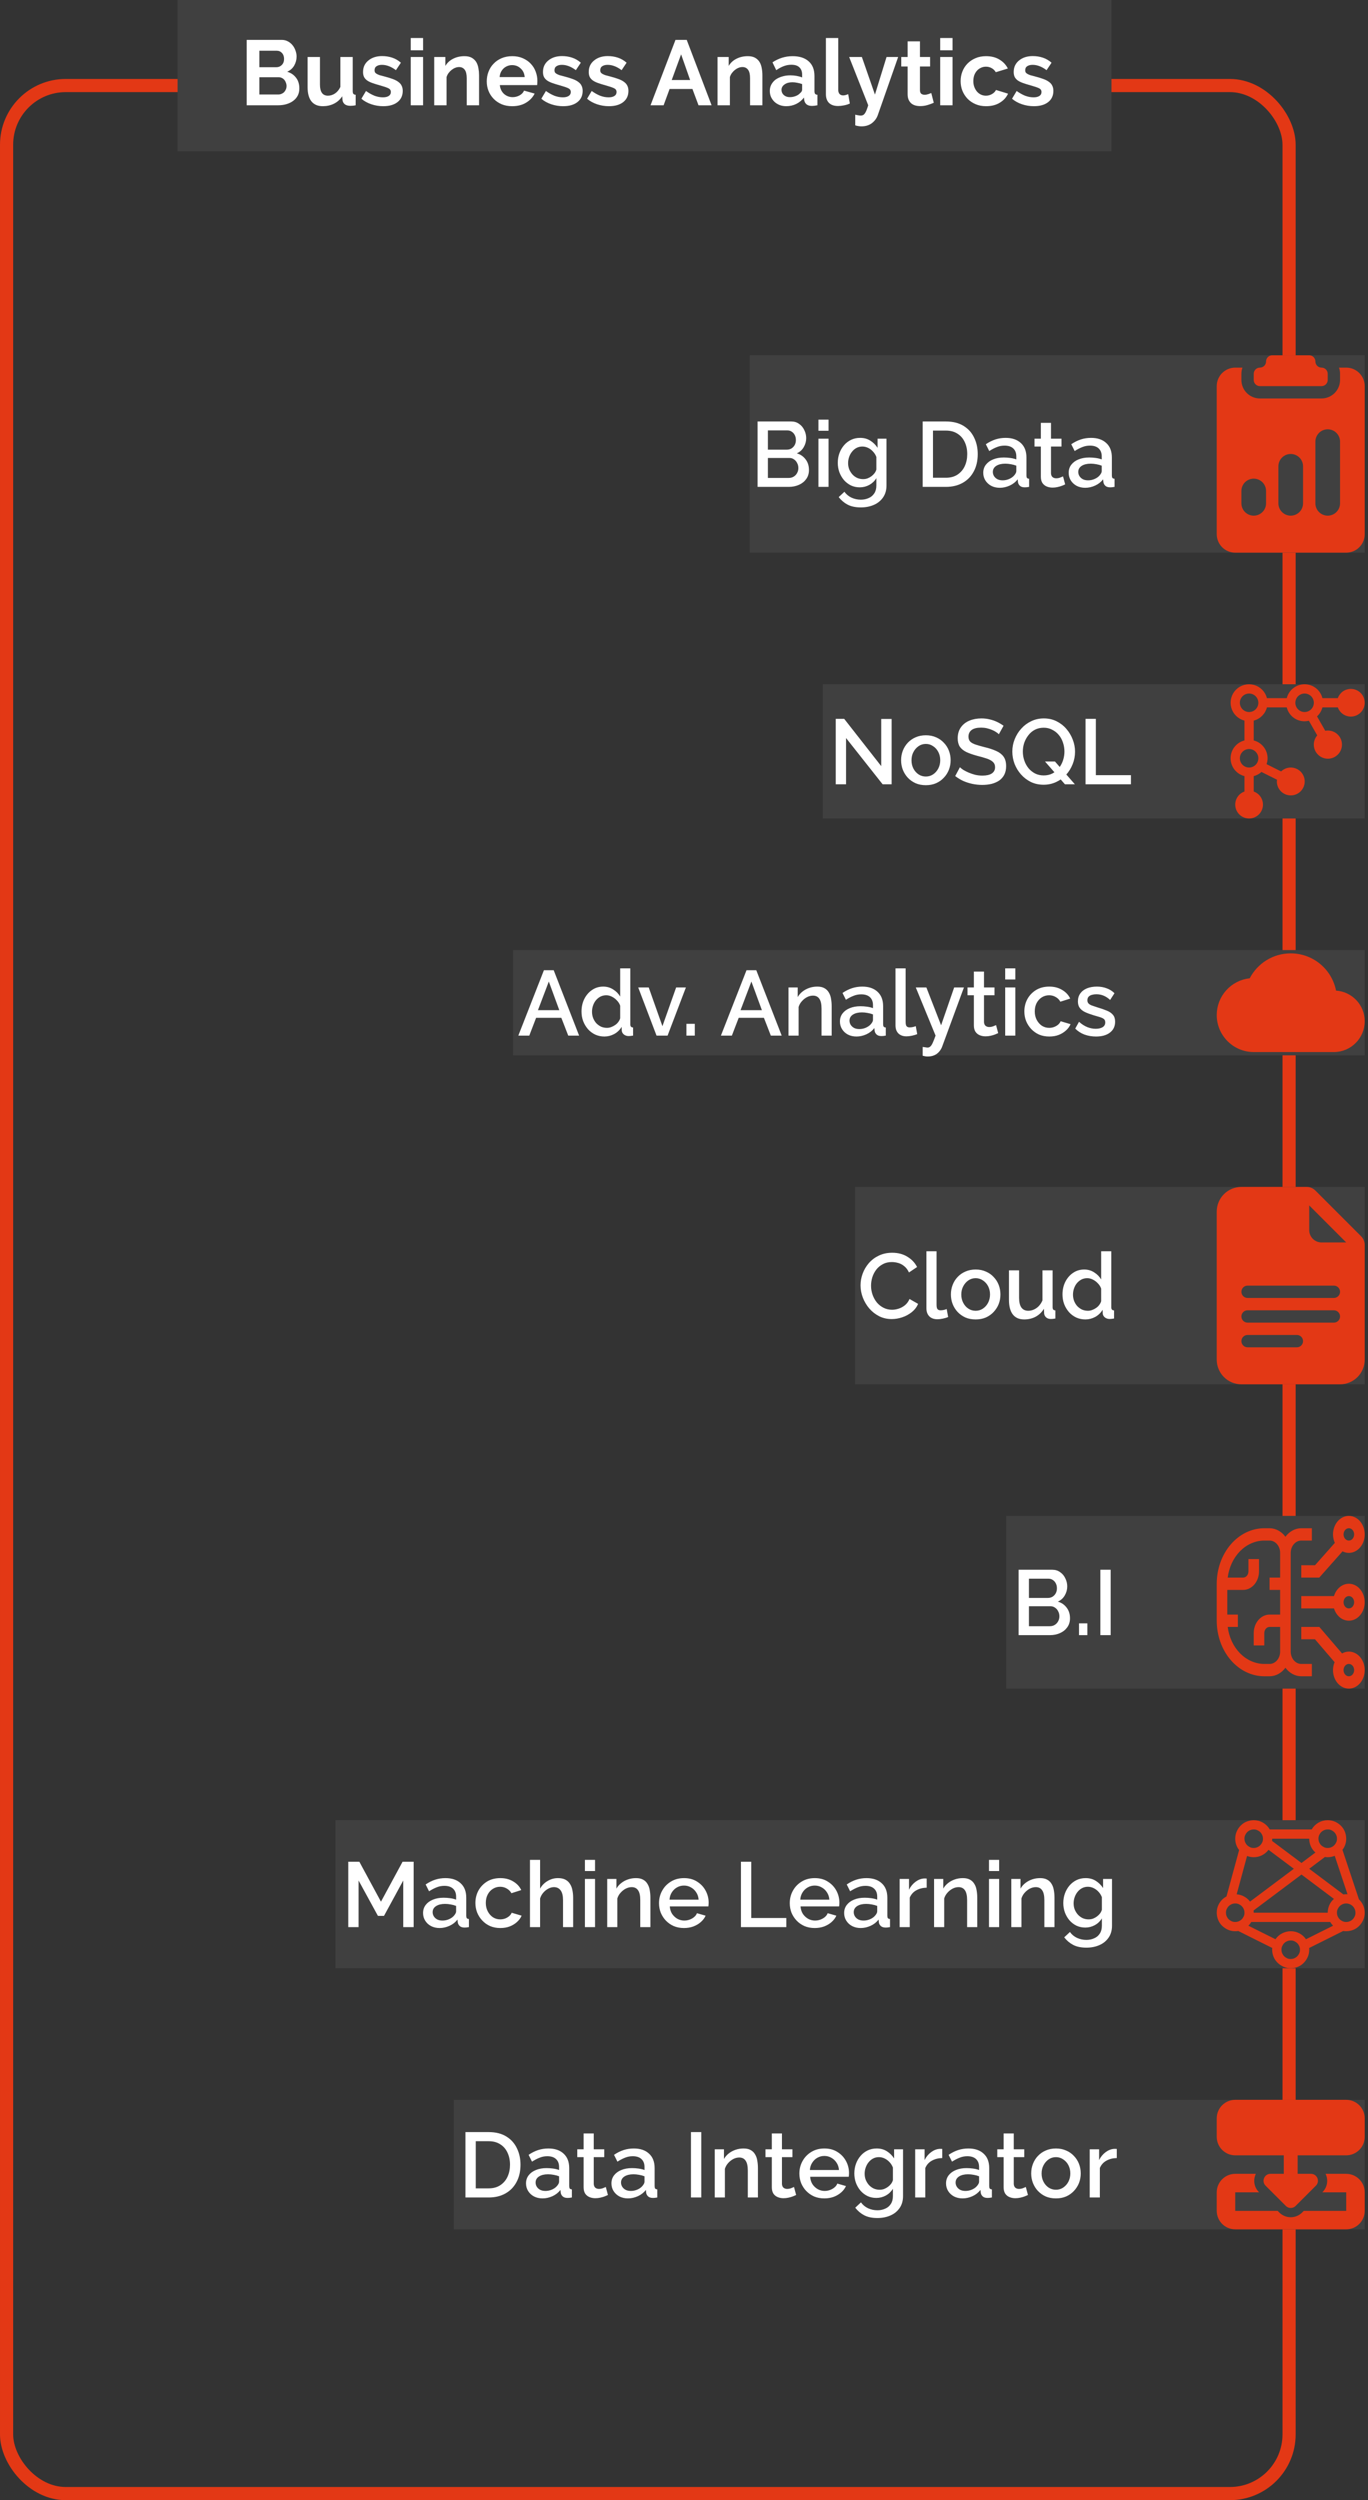 <svg xmlns="http://www.w3.org/2000/svg" width="208" height="380" viewBox="0 0 208 380" fill="none"><rect x="0" y="0" width="208" height="380" fill="#333333" stroke="none"/><rect x="196" y="379" width="195" height="366" rx="9" transform="rotate(-180 196 379)" stroke="#E33815" stroke-width="2"></rect><rect width="93.5" height="30" transform="translate(114 54)" fill="#404040"></rect><path d="M123 71.438C123 71.97 122.86 72.427 122.58 72.81C122.31 73.193 121.941 73.487 121.474 73.692C121.008 73.897 120.494 74 119.934 74H115.188V64.06H120.312C120.779 64.06 121.18 64.186 121.516 64.438C121.862 64.681 122.123 64.998 122.3 65.39C122.487 65.773 122.58 66.174 122.58 66.594C122.58 67.079 122.454 67.537 122.202 67.966C121.96 68.386 121.61 68.699 121.152 68.904C121.722 69.072 122.17 69.38 122.496 69.828C122.832 70.267 123 70.803 123 71.438ZM121.39 71.144C121.39 70.864 121.33 70.612 121.208 70.388C121.096 70.155 120.938 69.968 120.732 69.828C120.536 69.679 120.303 69.604 120.032 69.604H116.756V72.642H119.934C120.214 72.642 120.462 72.577 120.676 72.446C120.9 72.306 121.073 72.124 121.194 71.9C121.325 71.667 121.39 71.415 121.39 71.144ZM116.756 65.418V68.344H119.64C119.902 68.344 120.135 68.283 120.34 68.162C120.546 68.031 120.709 67.859 120.83 67.644C120.952 67.42 121.012 67.168 121.012 66.888C121.012 66.599 120.956 66.347 120.844 66.132C120.732 65.908 120.578 65.735 120.382 65.614C120.196 65.483 119.976 65.418 119.724 65.418H116.756ZM124.44 74V66.678H125.98V74H124.44ZM124.44 65.474V63.78H125.98V65.474H124.44ZM130.728 74.07C130.234 74.07 129.781 73.972 129.37 73.776C128.96 73.571 128.605 73.295 128.306 72.95C128.017 72.605 127.788 72.208 127.62 71.76C127.462 71.312 127.382 70.841 127.382 70.346C127.382 69.823 127.466 69.333 127.634 68.876C127.802 68.419 128.036 68.017 128.334 67.672C128.642 67.317 129.002 67.042 129.412 66.846C129.823 66.65 130.28 66.552 130.784 66.552C131.372 66.552 131.886 66.692 132.324 66.972C132.772 67.252 133.141 67.616 133.43 68.064V66.678H134.788V73.79C134.788 74.499 134.616 75.101 134.27 75.596C133.934 76.091 133.472 76.469 132.884 76.73C132.296 76.991 131.634 77.122 130.896 77.122C130.084 77.122 129.412 76.982 128.88 76.702C128.348 76.422 127.896 76.039 127.522 75.554L128.39 74.742C128.67 75.134 129.03 75.433 129.468 75.638C129.916 75.843 130.392 75.946 130.896 75.946C131.316 75.946 131.704 75.867 132.058 75.708C132.422 75.559 132.712 75.321 132.926 74.994C133.141 74.677 133.248 74.275 133.248 73.79V72.67C132.987 73.109 132.628 73.454 132.17 73.706C131.713 73.949 131.232 74.07 130.728 74.07ZM131.232 72.824C131.466 72.824 131.69 72.787 131.904 72.712C132.119 72.628 132.315 72.521 132.492 72.39C132.679 72.25 132.838 72.096 132.968 71.928C133.099 71.751 133.192 71.564 133.248 71.368V69.45C133.127 69.133 132.954 68.857 132.73 68.624C132.506 68.381 132.254 68.195 131.974 68.064C131.694 67.933 131.41 67.868 131.12 67.868C130.784 67.868 130.481 67.943 130.21 68.092C129.949 68.232 129.725 68.423 129.538 68.666C129.352 68.899 129.207 69.165 129.104 69.464C129.002 69.763 128.95 70.071 128.95 70.388C128.95 70.724 129.006 71.037 129.118 71.326C129.24 71.615 129.403 71.877 129.608 72.11C129.814 72.334 130.056 72.511 130.336 72.642C130.616 72.763 130.915 72.824 131.232 72.824ZM140.29 74V64.06H143.818C144.891 64.06 145.787 64.284 146.506 64.732C147.225 65.171 147.761 65.768 148.116 66.524C148.48 67.271 148.662 68.101 148.662 69.016C148.662 70.024 148.461 70.901 148.06 71.648C147.668 72.395 147.108 72.973 146.38 73.384C145.652 73.795 144.798 74 143.818 74H140.29ZM147.066 69.016C147.066 68.316 146.935 67.7 146.674 67.168C146.422 66.627 146.053 66.207 145.568 65.908C145.092 65.6 144.509 65.446 143.818 65.446H141.858V72.614H143.818C144.518 72.614 145.106 72.455 145.582 72.138C146.067 71.821 146.436 71.391 146.688 70.85C146.94 70.309 147.066 69.697 147.066 69.016ZM149.501 71.858C149.501 71.391 149.632 70.985 149.893 70.64C150.164 70.285 150.533 70.015 150.999 69.828C151.466 69.632 152.007 69.534 152.623 69.534C152.95 69.534 153.281 69.557 153.617 69.604C153.963 69.651 154.266 69.725 154.527 69.828V69.366C154.527 68.853 154.373 68.451 154.065 68.162C153.757 67.873 153.314 67.728 152.735 67.728C152.325 67.728 151.937 67.803 151.573 67.952C151.209 68.092 150.822 68.293 150.411 68.554L149.893 67.518C150.379 67.191 150.864 66.949 151.349 66.79C151.844 66.631 152.362 66.552 152.903 66.552C153.883 66.552 154.653 66.813 155.213 67.336C155.783 67.849 156.067 68.582 156.067 69.534V72.264C156.067 72.441 156.095 72.567 156.151 72.642C156.217 72.717 156.324 72.759 156.473 72.768V74C156.333 74.028 156.207 74.047 156.095 74.056C155.983 74.065 155.89 74.07 155.815 74.07C155.489 74.07 155.241 73.991 155.073 73.832C154.905 73.673 154.807 73.487 154.779 73.272L154.737 72.852C154.42 73.263 154.014 73.58 153.519 73.804C153.025 74.028 152.525 74.14 152.021 74.14C151.536 74.14 151.102 74.042 150.719 73.846C150.337 73.641 150.038 73.365 149.823 73.02C149.609 72.675 149.501 72.287 149.501 71.858ZM154.163 72.306C154.275 72.185 154.364 72.063 154.429 71.942C154.495 71.821 154.527 71.713 154.527 71.62V70.78C154.266 70.677 153.991 70.603 153.701 70.556C153.412 70.5 153.127 70.472 152.847 70.472C152.287 70.472 151.83 70.584 151.475 70.808C151.13 71.032 150.957 71.34 150.957 71.732C150.957 71.947 151.013 72.152 151.125 72.348C151.247 72.544 151.415 72.703 151.629 72.824C151.853 72.945 152.129 73.006 152.455 73.006C152.791 73.006 153.113 72.941 153.421 72.81C153.729 72.679 153.977 72.511 154.163 72.306ZM161.955 73.622C161.824 73.687 161.661 73.757 161.465 73.832C161.269 73.907 161.045 73.972 160.793 74.028C160.55 74.084 160.298 74.112 160.037 74.112C159.72 74.112 159.426 74.056 159.155 73.944C158.884 73.832 158.665 73.655 158.497 73.412C158.338 73.16 158.259 72.838 158.259 72.446V67.868H157.293V66.678H158.259V64.27H159.799V66.678H161.395V67.868H159.799V71.956C159.818 72.208 159.897 72.395 160.037 72.516C160.186 72.637 160.368 72.698 160.583 72.698C160.798 72.698 161.003 72.661 161.199 72.586C161.395 72.511 161.54 72.451 161.633 72.404L161.955 73.622ZM162.49 71.858C162.49 71.391 162.62 70.985 162.882 70.64C163.152 70.285 163.521 70.015 163.988 69.828C164.454 69.632 164.996 69.534 165.612 69.534C165.938 69.534 166.27 69.557 166.606 69.604C166.951 69.651 167.254 69.725 167.516 69.828V69.366C167.516 68.853 167.362 68.451 167.054 68.162C166.746 67.873 166.302 67.728 165.724 67.728C165.313 67.728 164.926 67.803 164.562 67.952C164.198 68.092 163.81 68.293 163.4 68.554L162.882 67.518C163.367 67.191 163.852 66.949 164.338 66.79C164.832 66.631 165.35 66.552 165.892 66.552C166.872 66.552 167.642 66.813 168.202 67.336C168.771 67.849 169.056 68.582 169.056 69.534V72.264C169.056 72.441 169.084 72.567 169.14 72.642C169.205 72.717 169.312 72.759 169.462 72.768V74C169.322 74.028 169.196 74.047 169.084 74.056C168.972 74.065 168.878 74.07 168.804 74.07C168.477 74.07 168.23 73.991 168.062 73.832C167.894 73.673 167.796 73.487 167.768 73.272L167.726 72.852C167.408 73.263 167.002 73.58 166.508 73.804C166.013 74.028 165.514 74.14 165.01 74.14C164.524 74.14 164.09 74.042 163.708 73.846C163.325 73.641 163.026 73.365 162.812 73.02C162.597 72.675 162.49 72.287 162.49 71.858ZM167.152 72.306C167.264 72.185 167.352 72.063 167.418 71.942C167.483 71.821 167.516 71.713 167.516 71.62V70.78C167.254 70.677 166.979 70.603 166.69 70.556C166.4 70.5 166.116 70.472 165.836 70.472C165.276 70.472 164.818 70.584 164.464 70.808C164.118 71.032 163.946 71.34 163.946 71.732C163.946 71.947 164.002 72.152 164.114 72.348C164.235 72.544 164.403 72.703 164.618 72.824C164.842 72.945 165.117 73.006 165.444 73.006C165.78 73.006 166.102 72.941 166.41 72.81C166.718 72.679 166.965 72.511 167.152 72.306Z" fill="white"></path><path d="M200 54.938C200 54.689 199.901 54.45 199.726 54.275C199.55 54.099 199.311 54 199.063 54H193.438C193.189 54 192.951 54.099 192.775 54.275C192.599 54.45 192.5 54.689 192.5 54.938C192.5 55.186 192.401 55.425 192.226 55.6C192.05 55.776 191.811 55.875 191.563 55.875C191.314 55.875 191.076 55.974 190.9 56.15C190.724 56.325 190.625 56.564 190.625 56.813V57.75C190.625 57.999 190.724 58.237 190.9 58.413C191.076 58.589 191.314 58.688 191.563 58.688H200.938C201.186 58.688 201.425 58.589 201.601 58.413C201.776 58.237 201.875 57.999 201.875 57.75V56.813C201.875 56.564 201.776 56.325 201.601 56.15C201.425 55.974 201.186 55.875 200.938 55.875C200.689 55.875 200.451 55.776 200.275 55.6C200.099 55.425 200 55.186 200 54.938Z" fill="#E33815"></path><path d="M188.909 55.875H187.813C187.067 55.875 186.351 56.171 185.824 56.699C185.296 57.226 185 57.942 185 58.688V81.188C185 81.933 185.296 82.649 185.824 83.176C186.351 83.704 187.067 84 187.813 84H204.688C205.434 84 206.149 83.704 206.676 83.176C207.204 82.649 207.5 81.933 207.5 81.188V58.688C207.5 57.942 207.204 57.226 206.676 56.699C206.149 56.171 205.434 55.875 204.688 55.875H203.591C203.694 56.168 203.75 56.484 203.75 56.813V57.75C203.75 58.496 203.454 59.211 202.926 59.739C202.399 60.266 201.684 60.563 200.938 60.563H191.563C190.817 60.563 190.101 60.266 189.574 59.739C189.046 59.211 188.75 58.496 188.75 57.75V56.813C188.75 56.484 188.806 56.168 188.909 55.875ZM200 67.125C200 66.628 200.198 66.151 200.549 65.799C200.901 65.448 201.378 65.25 201.875 65.25C202.372 65.25 202.849 65.448 203.201 65.799C203.553 66.151 203.75 66.628 203.75 67.125V76.5C203.75 76.997 203.553 77.474 203.201 77.826C202.849 78.177 202.372 78.375 201.875 78.375C201.378 78.375 200.901 78.177 200.549 77.826C200.198 77.474 200 76.997 200 76.5V67.125ZM188.75 74.625C188.75 74.128 188.948 73.651 189.299 73.299C189.651 72.948 190.128 72.75 190.625 72.75C191.122 72.75 191.599 72.948 191.951 73.299C192.303 73.651 192.5 74.128 192.5 74.625V76.5C192.5 76.997 192.303 77.474 191.951 77.826C191.599 78.177 191.122 78.375 190.625 78.375C190.128 78.375 189.651 78.177 189.299 77.826C188.948 77.474 188.75 76.997 188.75 76.5V74.625ZM196.25 69C196.747 69 197.224 69.198 197.576 69.549C197.928 69.901 198.125 70.378 198.125 70.875V76.5C198.125 76.997 197.928 77.474 197.576 77.826C197.224 78.177 196.747 78.375 196.25 78.375C195.753 78.375 195.276 78.177 194.924 77.826C194.573 77.474 194.375 76.997 194.375 76.5V70.875C194.375 70.378 194.573 69.901 194.924 69.549C195.276 69.198 195.753 69 196.25 69Z" fill="#E33815"></path><rect width="82.392" height="20.401" transform="translate(125.108 104)" fill="#404040"></rect><path d="M128.64 112.173V119.201H127.072V109.26H128.36L133.988 116.443V109.274H135.57V119.201H134.198L128.64 112.173ZM140.775 119.341C140.196 119.341 139.678 119.243 139.221 119.047C138.764 118.841 138.367 118.561 138.031 118.207C137.704 117.852 137.452 117.451 137.275 117.003C137.098 116.545 137.009 116.06 137.009 115.547C137.009 115.033 137.098 114.548 137.275 114.091C137.452 113.633 137.704 113.232 138.031 112.887C138.367 112.532 138.764 112.257 139.221 112.06C139.688 111.855 140.206 111.753 140.775 111.753C141.344 111.753 141.858 111.855 142.315 112.06C142.782 112.257 143.178 112.532 143.505 112.887C143.841 113.232 144.098 113.633 144.275 114.091C144.452 114.548 144.541 115.033 144.541 115.547C144.541 116.06 144.452 116.545 144.275 117.003C144.098 117.451 143.841 117.852 143.505 118.207C143.178 118.561 142.782 118.841 142.315 119.047C141.858 119.243 141.344 119.341 140.775 119.341ZM138.591 115.561C138.591 116.027 138.689 116.447 138.885 116.821C139.081 117.194 139.342 117.488 139.669 117.703C139.996 117.917 140.364 118.025 140.775 118.025C141.176 118.025 141.54 117.917 141.867 117.703C142.203 117.479 142.469 117.18 142.665 116.807C142.861 116.424 142.959 116.004 142.959 115.547C142.959 115.08 142.861 114.66 142.665 114.287C142.469 113.913 142.203 113.619 141.867 113.405C141.54 113.181 141.176 113.069 140.775 113.069C140.364 113.069 139.996 113.181 139.669 113.405C139.342 113.629 139.081 113.927 138.885 114.301C138.689 114.665 138.591 115.085 138.591 115.561ZM151.873 111.598C151.78 111.496 151.645 111.389 151.467 111.276C151.29 111.155 151.08 111.043 150.837 110.941C150.595 110.838 150.333 110.754 150.053 110.688C149.773 110.623 149.484 110.591 149.185 110.591C148.532 110.591 148.047 110.712 147.729 110.954C147.412 111.197 147.253 111.533 147.253 111.963C147.253 112.28 147.342 112.532 147.519 112.719C147.697 112.896 147.967 113.045 148.331 113.167C148.695 113.288 149.153 113.419 149.703 113.559C150.375 113.717 150.959 113.909 151.453 114.133C151.948 114.347 152.326 114.637 152.587 115.001C152.849 115.365 152.979 115.845 152.979 116.443C152.979 116.947 152.886 117.381 152.699 117.745C152.513 118.109 152.251 118.407 151.915 118.641C151.579 118.865 151.192 119.033 150.753 119.145C150.315 119.247 149.843 119.299 149.339 119.299C148.845 119.299 148.35 119.247 147.855 119.145C147.37 119.042 146.903 118.893 146.455 118.697C146.017 118.491 145.611 118.244 145.237 117.955L145.951 116.611C146.073 116.732 146.245 116.867 146.469 117.017C146.703 117.157 146.969 117.292 147.267 117.423C147.575 117.553 147.907 117.665 148.261 117.759C148.625 117.843 148.994 117.885 149.367 117.885C149.993 117.885 150.469 117.777 150.795 117.563C151.131 117.339 151.299 117.021 151.299 116.611C151.299 116.275 151.192 116.009 150.977 115.813C150.763 115.607 150.45 115.435 150.039 115.295C149.629 115.155 149.139 115.015 148.569 114.875C147.916 114.697 147.37 114.506 146.931 114.301C146.493 114.086 146.161 113.815 145.937 113.489C145.723 113.153 145.615 112.728 145.615 112.215C145.615 111.561 145.774 111.011 146.091 110.562C146.409 110.105 146.838 109.765 147.379 109.54C147.93 109.307 148.546 109.191 149.227 109.191C149.675 109.191 150.1 109.242 150.501 109.344C150.903 109.438 151.276 109.569 151.621 109.736C151.976 109.904 152.298 110.096 152.587 110.31L151.873 111.598ZM158.682 119.271C157.963 119.271 157.315 119.131 156.736 118.851C156.157 118.561 155.658 118.179 155.238 117.703C154.818 117.227 154.491 116.69 154.258 116.093C154.034 115.486 153.922 114.865 153.922 114.231C153.922 113.568 154.043 112.938 154.286 112.341C154.529 111.734 154.865 111.197 155.294 110.731C155.723 110.255 156.227 109.881 156.806 109.61C157.394 109.33 158.029 109.191 158.71 109.191C159.419 109.191 160.063 109.335 160.642 109.625C161.23 109.914 161.729 110.301 162.14 110.787C162.56 111.272 162.882 111.813 163.106 112.411C163.339 113.008 163.456 113.619 163.456 114.245C163.456 114.907 163.335 115.542 163.092 116.149C162.859 116.746 162.527 117.283 162.098 117.759C161.669 118.225 161.16 118.594 160.572 118.865C159.993 119.135 159.363 119.271 158.682 119.271ZM158.696 117.857C159.2 117.857 159.648 117.754 160.04 117.549C160.432 117.343 160.759 117.068 161.02 116.723C161.291 116.368 161.496 115.976 161.636 115.547C161.776 115.108 161.846 114.669 161.846 114.231C161.846 113.764 161.771 113.311 161.622 112.873C161.482 112.434 161.272 112.047 160.992 111.711C160.712 111.374 160.376 111.109 159.984 110.913C159.601 110.707 159.172 110.605 158.696 110.605C158.192 110.605 157.744 110.707 157.352 110.913C156.96 111.118 156.629 111.398 156.358 111.753C156.087 112.098 155.877 112.485 155.728 112.915C155.588 113.344 155.518 113.783 155.518 114.231C155.518 114.697 155.593 115.15 155.742 115.589C155.891 116.027 156.101 116.415 156.372 116.751C156.652 117.087 156.988 117.357 157.38 117.563C157.772 117.759 158.211 117.857 158.696 117.857ZM158.892 115.743H160.404L163.428 119.201H161.916L158.892 115.743ZM165.052 119.201V109.26H166.62V117.815H171.954V119.201H165.052Z" fill="white"></path><path d="M205.391 104.705C204.956 104.706 204.532 104.841 204.177 105.093C203.822 105.345 203.555 105.701 203.411 106.111H201.072C200.919 105.507 200.569 104.972 200.078 104.59C199.587 104.208 198.982 104 198.359 104C197.737 104 197.132 104.208 196.641 104.59C196.149 104.972 195.8 105.507 195.647 106.111H192.634C192.511 105.631 192.264 105.192 191.916 104.839C191.569 104.486 191.134 104.231 190.657 104.1C190.179 103.97 189.675 103.968 189.196 104.094C188.718 104.221 188.281 104.473 187.931 104.823C187.58 105.173 187.329 105.61 187.202 106.089C187.075 106.567 187.077 107.071 187.208 107.549C187.339 108.027 187.594 108.461 187.947 108.809C188.3 109.156 188.739 109.404 189.219 109.527V112.539C188.615 112.692 188.08 113.042 187.698 113.533C187.315 114.024 187.108 114.629 187.108 115.252C187.108 115.874 187.315 116.479 187.698 116.97C188.08 117.461 188.615 117.811 189.219 117.964V120.303C188.75 120.469 188.354 120.795 188.102 121.224C187.851 121.653 187.759 122.158 187.843 122.648C187.927 123.139 188.182 123.584 188.562 123.904C188.943 124.225 189.424 124.401 189.922 124.401C190.419 124.401 190.901 124.225 191.281 123.904C191.662 123.584 191.917 123.139 192.001 122.648C192.085 122.158 191.993 121.653 191.741 121.224C191.489 120.795 191.094 120.469 190.625 120.303V117.964C191.063 117.851 191.466 117.633 191.801 117.329L194.167 118.512C194.153 118.596 194.144 118.682 194.141 118.767C194.139 119.256 194.306 119.73 194.614 120.11C194.921 120.489 195.351 120.751 195.829 120.849C196.308 120.948 196.806 120.879 197.239 120.653C197.672 120.426 198.014 120.057 198.206 119.608C198.398 119.159 198.429 118.657 198.293 118.187C198.157 117.718 197.863 117.31 197.461 117.032C197.059 116.755 196.573 116.625 196.086 116.665C195.599 116.705 195.141 116.911 194.789 117.251L192.575 116.144C192.677 115.857 192.731 115.556 192.734 115.252C192.732 114.63 192.524 114.026 192.143 113.535C191.761 113.044 191.227 112.694 190.625 112.539V109.527C191.108 109.401 191.549 109.148 191.903 108.795C192.256 108.442 192.508 108.001 192.634 107.517H195.647C195.733 107.872 195.889 108.205 196.106 108.499C196.322 108.793 196.594 109.041 196.906 109.23C197.219 109.418 197.566 109.543 197.926 109.596C198.287 109.65 198.655 109.632 199.009 109.544L200.282 111.772C199.951 112.155 199.766 112.643 199.76 113.148C199.754 113.654 199.927 114.146 200.249 114.537C200.571 114.927 201.021 115.191 201.519 115.281C202.017 115.371 202.531 115.282 202.969 115.029C203.408 114.777 203.743 114.377 203.915 113.901C204.086 113.425 204.084 112.904 203.908 112.429C203.732 111.955 203.394 111.558 202.953 111.31C202.512 111.061 201.998 110.976 201.501 111.071L200.25 108.881C200.65 108.516 200.936 108.042 201.072 107.517H203.411C203.54 107.881 203.767 108.202 204.067 108.445C204.366 108.689 204.727 108.845 205.11 108.897C205.492 108.949 205.882 108.895 206.235 108.741C206.589 108.587 206.894 108.338 207.116 108.023C207.338 107.707 207.47 107.336 207.495 106.951C207.521 106.566 207.441 106.181 207.263 105.839C207.084 105.496 206.816 105.209 206.485 105.009C206.155 104.809 205.777 104.704 205.391 104.705ZM191.328 115.252C191.328 115.53 191.246 115.802 191.091 116.033C190.937 116.264 190.717 116.444 190.46 116.551C190.203 116.657 189.92 116.685 189.647 116.631C189.375 116.577 189.124 116.443 188.927 116.246C188.731 116.049 188.597 115.799 188.543 115.526C188.488 115.253 188.516 114.97 188.623 114.713C188.729 114.456 188.909 114.237 189.141 114.082C189.372 113.928 189.644 113.845 189.922 113.845C190.295 113.846 190.652 113.994 190.916 114.258C191.179 114.521 191.328 114.879 191.328 115.252ZM189.922 108.22C189.644 108.22 189.372 108.138 189.141 107.983C188.909 107.829 188.729 107.609 188.623 107.352C188.516 107.095 188.488 106.812 188.543 106.54C188.597 106.267 188.731 106.016 188.927 105.82C189.124 105.623 189.375 105.489 189.647 105.435C189.92 105.381 190.203 105.408 190.46 105.515C190.717 105.621 190.937 105.802 191.091 106.033C191.246 106.264 191.328 106.536 191.328 106.814C191.328 107.187 191.179 107.544 190.916 107.808C190.652 108.072 190.295 108.22 189.922 108.22ZM196.953 106.814C196.953 106.536 197.036 106.264 197.19 106.033C197.345 105.802 197.564 105.621 197.821 105.515C198.078 105.408 198.361 105.381 198.634 105.435C198.906 105.489 199.157 105.623 199.354 105.82C199.55 106.016 199.684 106.267 199.739 106.54C199.793 106.812 199.765 107.095 199.658 107.352C199.552 107.609 199.372 107.829 199.141 107.983C198.909 108.138 198.637 108.22 198.359 108.22C197.986 108.22 197.629 108.072 197.365 107.808C197.102 107.544 196.953 107.187 196.953 106.814Z" fill="#E33815"></path><rect width="129.5" height="16" transform="translate(78 144.401)" fill="#404040"></rect><path d="M82.703 147.461H84.187L88.051 157.401H86.399L85.349 154.699H81.513L80.477 157.401H78.811L82.703 147.461ZM85.041 153.537L83.445 149.183L81.793 153.537H85.041ZM88.417 153.747C88.417 153.047 88.557 152.412 88.837 151.843C89.126 151.264 89.519 150.807 90.013 150.471C90.508 150.126 91.077 149.953 91.721 149.953C92.281 149.953 92.785 150.098 93.233 150.387C93.691 150.676 94.045 151.036 94.297 151.465V147.181H95.837V155.665C95.837 155.842 95.87 155.968 95.935 156.043C96.001 156.118 96.108 156.16 96.257 156.169V157.401C95.968 157.448 95.744 157.471 95.585 157.471C95.296 157.471 95.049 157.387 94.843 157.219C94.647 157.051 94.544 156.85 94.535 156.617L94.521 156.071C94.241 156.538 93.863 156.902 93.387 157.163C92.911 157.415 92.416 157.541 91.903 157.541C91.399 157.541 90.933 157.443 90.503 157.247C90.083 157.051 89.715 156.776 89.397 156.421C89.089 156.066 88.847 155.66 88.669 155.203C88.501 154.746 88.417 154.26 88.417 153.747ZM94.297 154.769V152.851C94.195 152.552 94.026 152.286 93.793 152.053C93.569 151.81 93.312 151.619 93.023 151.479C92.743 151.339 92.463 151.269 92.183 151.269C91.856 151.269 91.558 151.339 91.287 151.479C91.026 151.619 90.797 151.806 90.601 152.039C90.415 152.272 90.27 152.538 90.167 152.837C90.064 153.136 90.013 153.448 90.013 153.775C90.013 154.111 90.069 154.428 90.181 154.727C90.293 155.016 90.452 155.278 90.657 155.511C90.872 155.735 91.115 155.912 91.385 156.043C91.665 156.164 91.969 156.225 92.295 156.225C92.501 156.225 92.706 156.188 92.911 156.113C93.126 156.038 93.326 155.936 93.513 155.805C93.709 155.674 93.873 155.52 94.003 155.343C94.143 155.166 94.241 154.974 94.297 154.769ZM99.824 157.401L97.038 150.079H98.634L100.72 155.973L102.806 150.079H104.29L101.504 157.401H99.824ZM104.368 157.401V155.609H105.642V157.401H104.368ZM113.506 147.461H114.99L118.854 157.401H117.202L116.152 154.699H112.316L111.28 157.401H109.614L113.506 147.461ZM115.844 153.537L114.248 149.183L112.596 153.537H115.844ZM126.453 157.401H124.913V153.299C124.913 152.618 124.801 152.118 124.577 151.801C124.362 151.484 124.04 151.325 123.611 151.325C123.312 151.325 123.014 151.4 122.715 151.549C122.426 151.698 122.164 151.904 121.931 152.165C121.698 152.417 121.53 152.711 121.427 153.047V157.401H119.887V150.079H121.287V151.549C121.474 151.222 121.716 150.942 122.015 150.709C122.323 150.466 122.668 150.28 123.051 150.149C123.434 150.018 123.84 149.953 124.269 149.953C124.708 149.953 125.067 150.032 125.347 150.191C125.636 150.35 125.86 150.569 126.019 150.849C126.187 151.12 126.299 151.437 126.355 151.801C126.42 152.156 126.453 152.534 126.453 152.935V157.401ZM127.709 155.259C127.709 154.792 127.839 154.386 128.101 154.041C128.371 153.686 128.74 153.416 129.207 153.229C129.673 153.033 130.215 152.935 130.831 152.935C131.157 152.935 131.489 152.958 131.825 153.005C132.17 153.052 132.473 153.126 132.735 153.229V152.767C132.735 152.254 132.581 151.852 132.273 151.563C131.965 151.274 131.521 151.129 130.943 151.129C130.532 151.129 130.145 151.204 129.781 151.353C129.417 151.493 129.029 151.694 128.619 151.955L128.101 150.919C128.586 150.592 129.071 150.35 129.557 150.191C130.051 150.032 130.569 149.953 131.111 149.953C132.091 149.953 132.861 150.214 133.421 150.737C133.99 151.25 134.275 151.983 134.275 152.935V155.665C134.275 155.842 134.303 155.968 134.359 156.043C134.424 156.118 134.531 156.16 134.681 156.169V157.401C134.541 157.429 134.415 157.448 134.303 157.457C134.191 157.466 134.097 157.471 134.023 157.471C133.696 157.471 133.449 157.392 133.281 157.233C133.113 157.074 133.015 156.888 132.987 156.673L132.945 156.253C132.627 156.664 132.221 156.981 131.727 157.205C131.232 157.429 130.733 157.541 130.229 157.541C129.743 157.541 129.309 157.443 128.927 157.247C128.544 157.042 128.245 156.766 128.031 156.421C127.816 156.076 127.709 155.688 127.709 155.259ZM132.371 155.707C132.483 155.586 132.571 155.464 132.637 155.343C132.702 155.222 132.735 155.114 132.735 155.021V154.181C132.473 154.078 132.198 154.004 131.909 153.957C131.619 153.901 131.335 153.873 131.055 153.873C130.495 153.873 130.037 153.985 129.683 154.209C129.337 154.433 129.165 154.741 129.165 155.133C129.165 155.348 129.221 155.553 129.333 155.749C129.454 155.945 129.622 156.104 129.837 156.225C130.061 156.346 130.336 156.407 130.663 156.407C130.999 156.407 131.321 156.342 131.629 156.211C131.937 156.08 132.184 155.912 132.371 155.707ZM136.157 147.181H137.697V155.287C137.697 155.66 137.753 155.898 137.865 156.001C137.977 156.104 138.117 156.155 138.285 156.155C138.472 156.155 138.644 156.136 138.803 156.099C138.971 156.062 139.116 156.015 139.237 155.959L139.461 157.177C139.237 157.27 138.971 157.35 138.663 157.415C138.355 157.48 138.08 157.513 137.837 157.513C137.314 157.513 136.904 157.368 136.605 157.079C136.306 156.78 136.157 156.37 136.157 155.847V147.181ZM140.291 159.123C140.431 159.142 140.567 159.16 140.697 159.179C140.837 159.207 140.949 159.221 141.033 159.221C141.192 159.221 141.327 159.17 141.439 159.067C141.561 158.974 141.682 158.796 141.803 158.535C141.925 158.274 142.074 157.896 142.251 157.401L139.241 150.079H140.851L143.091 155.833L145.079 150.079H146.563L143.245 159.095C143.143 159.366 142.993 159.613 142.797 159.837C142.601 160.07 142.359 160.252 142.069 160.383C141.78 160.514 141.439 160.579 141.047 160.579C140.935 160.579 140.819 160.57 140.697 160.551C140.576 160.532 140.441 160.504 140.291 160.467V159.123ZM151.77 157.023C151.639 157.088 151.476 157.158 151.28 157.233C151.084 157.308 150.86 157.373 150.608 157.429C150.365 157.485 150.113 157.513 149.852 157.513C149.534 157.513 149.24 157.457 148.97 157.345C148.699 157.233 148.48 157.056 148.312 156.813C148.153 156.561 148.074 156.239 148.074 155.847V151.269H147.108V150.079H148.074V147.671H149.614V150.079H151.21V151.269H149.614V155.357C149.632 155.609 149.712 155.796 149.852 155.917C150.001 156.038 150.183 156.099 150.398 156.099C150.612 156.099 150.818 156.062 151.014 155.987C151.21 155.912 151.354 155.852 151.448 155.805L151.77 157.023ZM152.836 157.401V150.079H154.376V157.401H152.836ZM152.836 148.875V147.181H154.376V148.875H152.836ZM159.545 157.541C158.976 157.541 158.458 157.443 157.991 157.247C157.534 157.042 157.137 156.762 156.801 156.407C156.465 156.052 156.204 155.646 156.017 155.189C155.84 154.732 155.751 154.246 155.751 153.733C155.751 153.042 155.905 152.412 156.213 151.843C156.53 151.274 156.969 150.816 157.529 150.471C158.098 150.126 158.77 149.953 159.545 149.953C160.292 149.953 160.94 150.121 161.491 150.457C162.051 150.784 162.462 151.222 162.723 151.773L161.225 152.249C161.057 151.941 160.819 151.703 160.511 151.535C160.212 151.358 159.881 151.269 159.517 151.269C159.106 151.269 158.733 151.376 158.397 151.591C158.07 151.796 157.809 152.086 157.613 152.459C157.426 152.823 157.333 153.248 157.333 153.733C157.333 154.2 157.431 154.624 157.627 155.007C157.823 155.38 158.084 155.679 158.411 155.903C158.747 156.118 159.12 156.225 159.531 156.225C159.783 156.225 160.026 156.183 160.259 156.099C160.502 156.006 160.712 155.884 160.889 155.735C161.066 155.576 161.192 155.404 161.267 155.217L162.779 155.665C162.62 156.029 162.382 156.351 162.065 156.631C161.757 156.911 161.388 157.135 160.959 157.303C160.539 157.462 160.068 157.541 159.545 157.541ZM166.651 157.541C166.035 157.541 165.452 157.443 164.901 157.247C164.351 157.042 163.879 156.738 163.487 156.337L164.061 155.301C164.481 155.674 164.901 155.945 165.321 156.113C165.751 156.281 166.175 156.365 166.595 156.365C167.025 156.365 167.375 156.286 167.645 156.127C167.916 155.959 168.051 155.716 168.051 155.399C168.051 155.166 167.981 154.993 167.841 154.881C167.701 154.769 167.496 154.671 167.225 154.587C166.964 154.503 166.647 154.41 166.273 154.307C165.751 154.148 165.312 153.985 164.957 153.817C164.603 153.64 164.337 153.425 164.159 153.173C163.982 152.921 163.893 152.599 163.893 152.207C163.893 151.731 164.015 151.325 164.257 150.989C164.5 150.653 164.836 150.396 165.265 150.219C165.704 150.042 166.208 149.953 166.777 149.953C167.309 149.953 167.799 150.037 168.247 150.205C168.705 150.364 169.106 150.616 169.451 150.961L168.793 151.983C168.467 151.684 168.131 151.465 167.785 151.325C167.449 151.185 167.085 151.115 166.693 151.115C166.469 151.115 166.255 151.143 166.049 151.199C165.844 151.246 165.671 151.339 165.531 151.479C165.401 151.61 165.335 151.796 165.335 152.039C165.335 152.235 165.391 152.394 165.503 152.515C165.615 152.636 165.783 152.739 166.007 152.823C166.231 152.907 166.507 153 166.833 153.103C167.403 153.271 167.888 153.439 168.289 153.607C168.691 153.766 168.999 153.976 169.213 154.237C169.437 154.489 169.549 154.839 169.549 155.287C169.549 155.996 169.283 156.552 168.751 156.953C168.229 157.345 167.529 157.541 166.651 157.541Z" fill="white"></path><path d="M203.141 150.563C202.826 148.968 201.967 147.53 200.71 146.498C199.453 145.465 197.877 144.901 196.25 144.901C193.541 144.901 191.188 146.438 190.016 148.688C188.638 148.837 187.364 149.49 186.438 150.522C185.512 151.553 185 152.89 185 154.276C185 157.379 187.522 159.901 190.625 159.901H202.813C205.4 159.901 207.5 157.801 207.5 155.213C207.5 152.738 205.578 150.732 203.141 150.563Z" fill="#E33815"></path><rect width="77.5" height="30" transform="translate(130 180.401)" fill="#404040"></rect><path d="M130.842 195.361C130.842 194.754 130.949 194.162 131.164 193.583C131.378 192.995 131.691 192.463 132.102 191.987C132.522 191.502 133.03 191.119 133.628 190.839C134.225 190.55 134.902 190.405 135.658 190.405C136.554 190.405 137.328 190.61 137.982 191.021C138.635 191.422 139.12 191.94 139.438 192.575L138.206 193.401C138.019 193 137.781 192.682 137.492 192.449C137.212 192.216 136.904 192.052 136.568 191.959C136.241 191.866 135.919 191.819 135.602 191.819C135.079 191.819 134.622 191.926 134.23 192.141C133.838 192.346 133.506 192.622 133.236 192.967C132.974 193.312 132.774 193.7 132.634 194.129C132.503 194.558 132.438 194.988 132.438 195.417C132.438 195.893 132.517 196.355 132.676 196.803C132.834 197.242 133.054 197.634 133.334 197.979C133.623 198.315 133.964 198.581 134.356 198.777C134.748 198.973 135.177 199.071 135.644 199.071C135.961 199.071 136.292 199.015 136.638 198.903C136.983 198.791 137.3 198.618 137.59 198.385C137.888 198.142 138.122 197.825 138.29 197.433L139.592 198.175C139.386 198.67 139.064 199.09 138.626 199.435C138.196 199.78 137.711 200.042 137.17 200.219C136.638 200.396 136.11 200.485 135.588 200.485C134.888 200.485 134.248 200.34 133.67 200.051C133.091 199.752 132.592 199.36 132.172 198.875C131.752 198.38 131.425 197.83 131.192 197.223C130.958 196.607 130.842 195.986 130.842 195.361ZM140.86 190.181H142.4V198.287C142.4 198.66 142.456 198.898 142.568 199.001C142.68 199.104 142.82 199.155 142.988 199.155C143.175 199.155 143.347 199.136 143.506 199.099C143.674 199.062 143.819 199.015 143.94 198.959L144.164 200.177C143.94 200.27 143.674 200.35 143.366 200.415C143.058 200.48 142.783 200.513 142.54 200.513C142.017 200.513 141.607 200.368 141.308 200.079C141.009 199.78 140.86 199.37 140.86 198.847V190.181ZM148.347 200.541C147.768 200.541 147.25 200.443 146.793 200.247C146.336 200.042 145.939 199.762 145.603 199.407C145.276 199.052 145.024 198.651 144.847 198.203C144.67 197.746 144.581 197.26 144.581 196.747C144.581 196.234 144.67 195.748 144.847 195.291C145.024 194.834 145.276 194.432 145.603 194.087C145.939 193.732 146.336 193.457 146.793 193.261C147.26 193.056 147.778 192.953 148.347 192.953C148.916 192.953 149.43 193.056 149.887 193.261C150.354 193.457 150.75 193.732 151.077 194.087C151.413 194.432 151.67 194.834 151.847 195.291C152.024 195.748 152.113 196.234 152.113 196.747C152.113 197.26 152.024 197.746 151.847 198.203C151.67 198.651 151.413 199.052 151.077 199.407C150.75 199.762 150.354 200.042 149.887 200.247C149.43 200.443 148.916 200.541 148.347 200.541ZM146.163 196.761C146.163 197.228 146.261 197.648 146.457 198.021C146.653 198.394 146.914 198.688 147.241 198.903C147.568 199.118 147.936 199.225 148.347 199.225C148.748 199.225 149.112 199.118 149.439 198.903C149.775 198.679 150.041 198.38 150.237 198.007C150.433 197.624 150.531 197.204 150.531 196.747C150.531 196.28 150.433 195.86 150.237 195.487C150.041 195.114 149.775 194.82 149.439 194.605C149.112 194.381 148.748 194.269 148.347 194.269C147.936 194.269 147.568 194.381 147.241 194.605C146.914 194.829 146.653 195.128 146.457 195.501C146.261 195.865 146.163 196.285 146.163 196.761ZM153.409 197.559V193.079H154.949V197.251C154.949 197.904 155.065 198.399 155.299 198.735C155.541 199.062 155.891 199.225 156.349 199.225C156.638 199.225 156.918 199.164 157.189 199.043C157.469 198.922 157.721 198.744 157.945 198.511C158.178 198.268 158.365 197.979 158.505 197.643V193.079H160.045V198.665C160.045 198.842 160.077 198.968 160.143 199.043C160.208 199.118 160.315 199.16 160.465 199.169V200.401C160.306 200.429 160.175 200.448 160.073 200.457C159.97 200.466 159.872 200.471 159.779 200.471C159.499 200.471 159.265 200.396 159.079 200.247C158.892 200.088 158.785 199.888 158.757 199.645L158.729 198.917C158.402 199.449 157.977 199.855 157.455 200.135C156.932 200.406 156.358 200.541 155.733 200.541C154.967 200.541 154.389 200.289 153.997 199.785C153.605 199.281 153.409 198.539 153.409 197.559ZM161.548 196.747C161.548 196.047 161.688 195.412 161.968 194.843C162.257 194.264 162.649 193.807 163.144 193.471C163.639 193.126 164.208 192.953 164.852 192.953C165.412 192.953 165.916 193.098 166.364 193.387C166.821 193.676 167.176 194.036 167.428 194.465V190.181H168.968V198.665C168.968 198.842 169.001 198.968 169.066 199.043C169.131 199.118 169.239 199.16 169.388 199.169V200.401C169.099 200.448 168.875 200.471 168.716 200.471C168.427 200.471 168.179 200.387 167.974 200.219C167.778 200.051 167.675 199.85 167.666 199.617L167.652 199.071C167.372 199.538 166.994 199.902 166.518 200.163C166.042 200.415 165.547 200.541 165.034 200.541C164.53 200.541 164.063 200.443 163.634 200.247C163.214 200.051 162.845 199.776 162.528 199.421C162.22 199.066 161.977 198.66 161.8 198.203C161.632 197.746 161.548 197.26 161.548 196.747ZM167.428 197.769V195.851C167.325 195.552 167.157 195.286 166.924 195.053C166.7 194.81 166.443 194.619 166.154 194.479C165.874 194.339 165.594 194.269 165.314 194.269C164.987 194.269 164.689 194.339 164.418 194.479C164.157 194.619 163.928 194.806 163.732 195.039C163.545 195.272 163.401 195.538 163.298 195.837C163.195 196.136 163.144 196.448 163.144 196.775C163.144 197.111 163.2 197.428 163.312 197.727C163.424 198.016 163.583 198.278 163.788 198.511C164.003 198.735 164.245 198.912 164.516 199.043C164.796 199.164 165.099 199.225 165.426 199.225C165.631 199.225 165.837 199.188 166.042 199.113C166.257 199.038 166.457 198.936 166.644 198.805C166.84 198.674 167.003 198.52 167.134 198.343C167.274 198.166 167.372 197.974 167.428 197.769Z" fill="white"></path><path d="M198.674 180.401H188.75C187.756 180.401 186.802 180.796 186.098 181.499C185.395 182.203 185 183.156 185 184.151V206.651C185 207.646 185.395 208.599 186.098 209.303C186.802 210.006 187.756 210.401 188.75 210.401H203.75C204.745 210.401 205.699 210.006 206.402 209.303C207.105 208.599 207.5 207.646 207.5 206.651V189.227C207.5 188.729 207.302 188.252 206.951 187.901L200 180.95C199.649 180.599 199.172 180.401 198.674 180.401ZM199.063 186.963V183.213L204.688 188.838H200.938C200.44 188.838 199.963 188.641 199.612 188.289C199.26 187.938 199.063 187.461 199.063 186.963ZM189.688 197.276C189.439 197.276 189.201 197.177 189.025 197.001C188.849 196.826 188.75 196.587 188.75 196.338C188.75 196.09 188.849 195.851 189.025 195.676C189.201 195.5 189.439 195.401 189.688 195.401H202.813C203.061 195.401 203.3 195.5 203.476 195.676C203.651 195.851 203.75 196.09 203.75 196.338C203.75 196.587 203.651 196.826 203.476 197.001C203.3 197.177 203.061 197.276 202.813 197.276H189.688ZM188.75 200.088C188.75 199.84 188.849 199.601 189.025 199.426C189.201 199.25 189.439 199.151 189.688 199.151H202.813C203.061 199.151 203.3 199.25 203.476 199.426C203.651 199.601 203.75 199.84 203.75 200.088C203.75 200.337 203.651 200.576 203.476 200.751C203.3 200.927 203.061 201.026 202.813 201.026H189.688C189.439 201.026 189.201 200.927 189.025 200.751C188.849 200.576 188.75 200.337 188.75 200.088ZM189.688 204.776C189.439 204.776 189.201 204.677 189.025 204.501C188.849 204.326 188.75 204.087 188.75 203.838C188.75 203.59 188.849 203.351 189.025 203.176C189.201 203 189.439 202.901 189.688 202.901H197.188C197.436 202.901 197.675 203 197.851 203.176C198.026 203.351 198.125 203.59 198.125 203.838C198.125 204.087 198.026 204.326 197.851 204.501C197.675 204.677 197.436 204.776 197.188 204.776H189.688Z" fill="#E33815"></path><rect width="54.5" height="26.25" transform="translate(153 230.401)" fill="#404040"></rect><path d="M162.69 245.964C162.69 246.496 162.55 246.953 162.27 247.336C161.999 247.719 161.631 248.013 161.164 248.218C160.697 248.423 160.184 248.526 159.624 248.526H154.878V238.586H160.002C160.469 238.586 160.87 238.712 161.206 238.964C161.551 239.207 161.813 239.524 161.99 239.916C162.177 240.299 162.27 240.7 162.27 241.12C162.27 241.605 162.144 242.063 161.892 242.492C161.649 242.912 161.299 243.225 160.842 243.43C161.411 243.598 161.859 243.906 162.186 244.354C162.522 244.793 162.69 245.329 162.69 245.964ZM161.08 245.67C161.08 245.39 161.019 245.138 160.898 244.914C160.786 244.681 160.627 244.494 160.422 244.354C160.226 244.205 159.993 244.13 159.722 244.13H156.446V247.168H159.624C159.904 247.168 160.151 247.103 160.366 246.972C160.59 246.832 160.763 246.65 160.884 246.426C161.015 246.193 161.08 245.941 161.08 245.67ZM156.446 239.944V242.87H159.33C159.591 242.87 159.825 242.809 160.03 242.688C160.235 242.557 160.399 242.385 160.52 242.17C160.641 241.946 160.702 241.694 160.702 241.414C160.702 241.125 160.646 240.873 160.534 240.658C160.422 240.434 160.268 240.261 160.072 240.14C159.885 240.009 159.666 239.944 159.414 239.944H156.446ZM164.059 248.526V246.734H165.333V248.526H164.059ZM167.306 248.526V238.586H168.874V248.526H167.306Z" fill="white"></path><path d="M205.088 251.026C204.73 251.028 204.377 251.124 204.056 251.307L200.6 247.276H197.856V249.151H199.934L202.919 252.634C202.762 253.009 202.68 253.421 202.678 253.838C202.678 254.395 202.819 254.938 203.084 255.401C203.349 255.863 203.725 256.224 204.166 256.437C204.606 256.65 205.091 256.705 205.558 256.597C206.026 256.488 206.456 256.22 206.793 255.827C207.13 255.434 207.359 254.933 207.452 254.387C207.545 253.842 207.498 253.276 207.315 252.762C207.133 252.248 206.824 251.809 206.427 251.5C206.031 251.191 205.565 251.026 205.088 251.026ZM205.088 254.776C204.929 254.776 204.774 254.721 204.642 254.618C204.51 254.515 204.407 254.368 204.346 254.197C204.285 254.026 204.269 253.837 204.3 253.655C204.331 253.474 204.408 253.307 204.52 253.175C204.632 253.044 204.776 252.955 204.931 252.919C205.087 252.883 205.249 252.901 205.396 252.972C205.542 253.043 205.668 253.163 205.756 253.318C205.845 253.472 205.892 253.653 205.892 253.838C205.892 254.087 205.807 254.325 205.656 254.501C205.506 254.677 205.301 254.776 205.088 254.776ZM205.088 240.713C204.591 240.715 204.107 240.896 203.702 241.232C203.297 241.568 202.991 242.042 202.825 242.588H197.856V244.463H202.825C202.973 244.948 203.233 245.376 203.575 245.701C203.918 246.025 204.33 246.234 204.767 246.303C205.204 246.373 205.649 246.301 206.054 246.095C206.458 245.89 206.806 245.558 207.06 245.138C207.314 244.717 207.464 244.222 207.494 243.709C207.523 243.195 207.431 242.682 207.227 242.226C207.024 241.769 206.717 241.386 206.339 241.12C205.962 240.853 205.529 240.712 205.088 240.713ZM205.088 244.463C204.929 244.463 204.774 244.408 204.642 244.305C204.51 244.202 204.407 244.056 204.346 243.885C204.285 243.713 204.269 243.525 204.3 243.343C204.331 243.161 204.408 242.994 204.52 242.863C204.632 242.732 204.776 242.643 204.931 242.606C205.087 242.57 205.249 242.589 205.396 242.66C205.542 242.731 205.668 242.851 205.756 243.005C205.845 243.159 205.892 243.34 205.892 243.526C205.892 243.775 205.807 244.013 205.656 244.189C205.506 244.365 205.301 244.463 205.088 244.463ZM205.088 230.401C204.449 230.402 203.836 230.698 203.384 231.225C202.932 231.753 202.678 232.468 202.678 233.213C202.68 233.662 202.776 234.104 202.957 234.501L199.942 237.901H197.856V239.776H200.592L204.127 235.79C204.456 235.957 204.812 236.036 205.17 236.022C205.528 236.009 205.879 235.902 206.197 235.71C206.515 235.518 206.793 235.245 207.01 234.913C207.226 234.58 207.377 234.194 207.45 233.785C207.523 233.376 207.516 232.953 207.432 232.547C207.347 232.141 207.185 231.762 206.959 231.437C206.733 231.113 206.448 230.852 206.124 230.673C205.8 230.493 205.446 230.4 205.088 230.401ZM205.088 234.151C204.929 234.151 204.774 234.096 204.642 233.993C204.51 233.89 204.407 233.743 204.346 233.572C204.285 233.401 204.269 233.212 204.3 233.03C204.331 232.849 204.408 232.682 204.52 232.55C204.632 232.419 204.776 232.33 204.931 232.294C205.087 232.258 205.249 232.276 205.396 232.347C205.542 232.418 205.668 232.538 205.756 232.693C205.845 232.847 205.892 233.028 205.892 233.213C205.892 233.462 205.807 233.7 205.656 233.876C205.506 234.052 205.301 234.151 205.088 234.151Z" fill="#E33815"></path><path d="M197.856 234.151H199.464V232.276H197.856C197.399 232.278 196.946 232.394 196.53 232.618C196.115 232.841 195.745 233.167 195.446 233.572C195.147 233.167 194.777 232.841 194.361 232.618C193.945 232.394 193.493 232.278 193.035 232.276H192.232C190.315 232.278 188.476 233.168 187.121 234.75C185.765 236.332 185.002 238.476 185 240.713V246.338C185.002 248.575 185.765 250.72 187.121 252.302C188.476 253.884 190.315 254.773 192.232 254.776H193.035C193.493 254.774 193.945 254.657 194.361 254.434C194.777 254.21 195.147 253.885 195.446 253.48C195.745 253.885 196.115 254.21 196.53 254.434C196.946 254.657 197.399 254.774 197.856 254.776H199.464V252.901H197.856C197.43 252.9 197.022 252.703 196.721 252.351C196.419 252 196.25 251.523 196.249 251.026V236.026C196.25 235.529 196.419 235.052 196.721 234.701C197.022 234.349 197.43 234.151 197.856 234.151ZM193.035 252.901H192.232C190.881 252.898 189.575 252.328 188.555 251.296C187.534 250.263 186.865 248.836 186.671 247.276H188.214V245.401H186.607V241.651H189.018C189.657 241.65 190.27 241.354 190.722 240.826C191.173 240.299 191.428 239.584 191.428 238.838V236.963H189.821V238.838C189.821 239.087 189.737 239.325 189.586 239.501C189.435 239.677 189.231 239.776 189.018 239.776H186.671C186.865 238.216 187.534 236.789 188.555 235.756C189.575 234.724 190.881 234.154 192.232 234.151H193.035C193.461 234.151 193.87 234.349 194.171 234.701C194.473 235.052 194.642 235.529 194.642 236.026V239.776H193.035V241.651H194.642V245.401H193.035C192.396 245.402 191.783 245.698 191.332 246.225C190.88 246.753 190.625 247.468 190.625 248.213V250.088H192.232V248.213C192.232 247.965 192.316 247.726 192.467 247.55C192.618 247.375 192.822 247.276 193.035 247.276H194.642V251.026C194.642 251.523 194.473 252 194.171 252.351C193.87 252.703 193.461 252.9 193.035 252.901Z" fill="#E33815"></path><rect width="156.5" height="22.5" transform="translate(51 276.651)" fill="#404040"></rect><path d="M61.312 292.901V285.817L58.386 291.193H57.462L54.522 285.817V292.901H52.954V282.961H54.634L57.924 289.037L61.214 282.961H62.894V292.901H61.312ZM64.326 290.759C64.326 290.292 64.456 289.886 64.718 289.541C64.988 289.186 65.357 288.916 65.824 288.729C66.29 288.533 66.832 288.435 67.448 288.435C67.774 288.435 68.106 288.458 68.442 288.505C68.787 288.552 69.09 288.626 69.352 288.729V288.267C69.352 287.754 69.198 287.352 68.89 287.063C68.582 286.774 68.138 286.629 67.56 286.629C67.149 286.629 66.762 286.704 66.398 286.853C66.034 286.993 65.646 287.194 65.236 287.455L64.718 286.419C65.203 286.092 65.688 285.85 66.174 285.691C66.668 285.532 67.186 285.453 67.728 285.453C68.708 285.453 69.478 285.714 70.038 286.237C70.607 286.75 70.892 287.483 70.892 288.435V291.165C70.892 291.342 70.92 291.468 70.976 291.543C71.041 291.618 71.148 291.66 71.298 291.669V292.901C71.158 292.929 71.032 292.948 70.92 292.957C70.808 292.966 70.714 292.971 70.64 292.971C70.313 292.971 70.066 292.892 69.898 292.733C69.73 292.574 69.632 292.388 69.604 292.173L69.562 291.753C69.244 292.164 68.838 292.481 68.344 292.705C67.849 292.929 67.35 293.041 66.846 293.041C66.36 293.041 65.926 292.943 65.544 292.747C65.161 292.542 64.862 292.266 64.648 291.921C64.433 291.576 64.326 291.188 64.326 290.759ZM68.988 291.207C69.1 291.086 69.188 290.964 69.254 290.843C69.319 290.722 69.352 290.614 69.352 290.521V289.681C69.09 289.578 68.815 289.504 68.526 289.457C68.236 289.401 67.952 289.373 67.672 289.373C67.112 289.373 66.654 289.485 66.3 289.709C65.954 289.933 65.782 290.241 65.782 290.633C65.782 290.848 65.838 291.053 65.95 291.249C66.071 291.445 66.239 291.604 66.454 291.725C66.678 291.846 66.953 291.907 67.28 291.907C67.616 291.907 67.938 291.842 68.246 291.711C68.554 291.58 68.801 291.412 68.988 291.207ZM76.078 293.041C75.509 293.041 74.991 292.943 74.524 292.747C74.067 292.542 73.67 292.262 73.334 291.907C72.998 291.552 72.737 291.146 72.55 290.689C72.373 290.232 72.284 289.746 72.284 289.233C72.284 288.542 72.438 287.912 72.746 287.343C73.063 286.774 73.502 286.316 74.062 285.971C74.631 285.626 75.303 285.453 76.078 285.453C76.825 285.453 77.473 285.621 78.024 285.957C78.584 286.284 78.995 286.722 79.256 287.273L77.758 287.749C77.59 287.441 77.352 287.203 77.044 287.035C76.745 286.858 76.414 286.769 76.05 286.769C75.639 286.769 75.266 286.876 74.93 287.091C74.603 287.296 74.342 287.586 74.146 287.959C73.959 288.323 73.866 288.748 73.866 289.233C73.866 289.7 73.964 290.124 74.16 290.507C74.356 290.88 74.617 291.179 74.944 291.403C75.28 291.618 75.653 291.725 76.064 291.725C76.316 291.725 76.559 291.683 76.792 291.599C77.035 291.506 77.245 291.384 77.422 291.235C77.599 291.076 77.725 290.904 77.8 290.717L79.312 291.165C79.153 291.529 78.915 291.851 78.598 292.131C78.29 292.411 77.921 292.635 77.492 292.803C77.072 292.962 76.601 293.041 76.078 293.041ZM87.146 292.901H85.606V288.799C85.606 288.136 85.485 287.642 85.242 287.315C85 286.988 84.659 286.825 84.22 286.825C83.95 286.825 83.67 286.9 83.38 287.049C83.091 287.198 82.834 287.404 82.61 287.665C82.386 287.917 82.223 288.211 82.12 288.547V292.901H80.58V282.681H82.12V287.049C82.4 286.554 82.783 286.167 83.268 285.887C83.754 285.598 84.276 285.453 84.836 285.453C85.294 285.453 85.672 285.532 85.97 285.691C86.269 285.85 86.502 286.069 86.67 286.349C86.848 286.62 86.969 286.937 87.034 287.301C87.109 287.656 87.146 288.034 87.146 288.435V292.901ZM88.934 292.901V285.579H90.474V292.901H88.934ZM88.934 284.375V282.681H90.474V284.375H88.934ZM98.891 292.901H97.35V288.799C97.35 288.118 97.239 287.618 97.014 287.301C96.8 286.984 96.478 286.825 96.049 286.825C95.75 286.825 95.451 286.9 95.153 287.049C94.863 287.198 94.602 287.404 94.368 287.665C94.135 287.917 93.967 288.211 93.865 288.547V292.901H92.325V285.579H93.725V287.049C93.911 286.722 94.154 286.442 94.453 286.209C94.76 285.966 95.106 285.78 95.489 285.649C95.871 285.518 96.277 285.453 96.707 285.453C97.145 285.453 97.504 285.532 97.784 285.691C98.074 285.85 98.298 286.069 98.457 286.349C98.624 286.62 98.737 286.937 98.793 287.301C98.858 287.656 98.891 288.034 98.891 288.435V292.901ZM103.996 293.041C103.427 293.041 102.909 292.943 102.442 292.747C101.985 292.542 101.588 292.266 101.252 291.921C100.916 291.566 100.655 291.165 100.468 290.717C100.291 290.26 100.202 289.774 100.202 289.261C100.202 288.57 100.361 287.94 100.678 287.371C100.995 286.792 101.439 286.33 102.008 285.985C102.577 285.63 103.245 285.453 104.01 285.453C104.775 285.453 105.433 285.63 105.984 285.985C106.544 286.33 106.978 286.788 107.286 287.357C107.594 287.926 107.748 288.538 107.748 289.191C107.748 289.303 107.743 289.41 107.734 289.513C107.725 289.606 107.715 289.686 107.706 289.751H101.84C101.868 290.18 101.985 290.558 102.19 290.885C102.405 291.202 102.675 291.454 103.002 291.641C103.329 291.818 103.679 291.907 104.052 291.907C104.463 291.907 104.85 291.804 105.214 291.599C105.587 291.394 105.839 291.123 105.97 290.787L107.286 291.165C107.127 291.52 106.885 291.842 106.558 292.131C106.241 292.411 105.863 292.635 105.424 292.803C104.985 292.962 104.509 293.041 103.996 293.041ZM101.798 288.729H106.222C106.194 288.309 106.073 287.94 105.858 287.623C105.653 287.296 105.387 287.044 105.06 286.867C104.743 286.68 104.388 286.587 103.996 286.587C103.613 286.587 103.259 286.68 102.932 286.867C102.615 287.044 102.353 287.296 102.148 287.623C101.943 287.94 101.826 288.309 101.798 288.729ZM112.659 292.901V282.961H114.227V291.515H119.561V292.901H112.659ZM123.875 293.041C123.306 293.041 122.788 292.943 122.321 292.747C121.864 292.542 121.467 292.266 121.131 291.921C120.795 291.566 120.534 291.165 120.347 290.717C120.17 290.26 120.081 289.774 120.081 289.261C120.081 288.57 120.24 287.94 120.557 287.371C120.874 286.792 121.318 286.33 121.887 285.985C122.456 285.63 123.124 285.453 123.889 285.453C124.654 285.453 125.312 285.63 125.863 285.985C126.423 286.33 126.857 286.788 127.165 287.357C127.473 287.926 127.627 288.538 127.627 289.191C127.627 289.303 127.622 289.41 127.613 289.513C127.604 289.606 127.594 289.686 127.585 289.751H121.719C121.747 290.18 121.864 290.558 122.069 290.885C122.284 291.202 122.554 291.454 122.881 291.641C123.208 291.818 123.558 291.907 123.931 291.907C124.342 291.907 124.729 291.804 125.093 291.599C125.466 291.394 125.718 291.123 125.849 290.787L127.165 291.165C127.006 291.52 126.764 291.842 126.437 292.131C126.12 292.411 125.742 292.635 125.303 292.803C124.864 292.962 124.388 293.041 123.875 293.041ZM121.677 288.729H126.101C126.073 288.309 125.952 287.94 125.737 287.623C125.532 287.296 125.266 287.044 124.939 286.867C124.622 286.68 124.267 286.587 123.875 286.587C123.492 286.587 123.138 286.68 122.811 286.867C122.494 287.044 122.232 287.296 122.027 287.623C121.822 287.94 121.705 288.309 121.677 288.729ZM128.351 290.759C128.351 290.292 128.482 289.886 128.743 289.541C129.014 289.186 129.382 288.916 129.849 288.729C130.316 288.533 130.857 288.435 131.473 288.435C131.8 288.435 132.131 288.458 132.467 288.505C132.812 288.552 133.116 288.626 133.377 288.729V288.267C133.377 287.754 133.223 287.352 132.915 287.063C132.607 286.774 132.164 286.629 131.585 286.629C131.174 286.629 130.787 286.704 130.423 286.853C130.059 286.993 129.672 287.194 129.261 287.455L128.743 286.419C129.228 286.092 129.714 285.85 130.199 285.691C130.694 285.532 131.212 285.453 131.753 285.453C132.733 285.453 133.503 285.714 134.063 286.237C134.632 286.75 134.917 287.483 134.917 288.435V291.165C134.917 291.342 134.945 291.468 135.001 291.543C135.066 291.618 135.174 291.66 135.323 291.669V292.901C135.183 292.929 135.057 292.948 134.945 292.957C134.833 292.966 134.74 292.971 134.665 292.971C134.338 292.971 134.091 292.892 133.923 292.733C133.755 292.574 133.657 292.388 133.629 292.173L133.587 291.753C133.27 292.164 132.864 292.481 132.369 292.705C131.874 292.929 131.375 293.041 130.871 293.041C130.386 293.041 129.952 292.943 129.569 292.747C129.186 292.542 128.888 292.266 128.673 291.921C128.458 291.576 128.351 291.188 128.351 290.759ZM133.013 291.207C133.125 291.086 133.214 290.964 133.279 290.843C133.344 290.722 133.377 290.614 133.377 290.521V289.681C133.116 289.578 132.84 289.504 132.551 289.457C132.262 289.401 131.977 289.373 131.697 289.373C131.137 289.373 130.68 289.485 130.325 289.709C129.98 289.933 129.807 290.241 129.807 290.633C129.807 290.848 129.863 291.053 129.975 291.249C130.096 291.445 130.264 291.604 130.479 291.725C130.703 291.846 130.978 291.907 131.305 291.907C131.641 291.907 131.963 291.842 132.271 291.711C132.579 291.58 132.826 291.412 133.013 291.207ZM140.901 286.909C140.304 286.918 139.772 287.054 139.305 287.315C138.848 287.576 138.521 287.945 138.325 288.421V292.901H136.785V285.579H138.213V287.217C138.465 286.713 138.797 286.312 139.207 286.013C139.618 285.705 140.052 285.537 140.509 285.509C140.603 285.509 140.677 285.509 140.733 285.509C140.799 285.509 140.855 285.514 140.901 285.523V286.909ZM148.588 292.901H147.048V288.799C147.048 288.118 146.936 287.618 146.712 287.301C146.497 286.984 146.175 286.825 145.746 286.825C145.447 286.825 145.148 286.9 144.85 287.049C144.56 287.198 144.299 287.404 144.066 287.665C143.832 287.917 143.664 288.211 143.562 288.547V292.901H142.022V285.579H143.422V287.049C143.608 286.722 143.851 286.442 144.15 286.209C144.458 285.966 144.803 285.78 145.186 285.649C145.568 285.518 145.974 285.453 146.404 285.453C146.842 285.453 147.202 285.532 147.482 285.691C147.771 285.85 147.995 286.069 148.154 286.349C148.322 286.62 148.434 286.937 148.49 287.301C148.555 287.656 148.588 288.034 148.588 288.435V292.901ZM150.375 292.901V285.579H151.915V292.901H150.375ZM150.375 284.375V282.681H151.915V284.375H150.375ZM160.332 292.901H158.792V288.799C158.792 288.118 158.68 287.618 158.456 287.301C158.241 286.984 157.919 286.825 157.49 286.825C157.191 286.825 156.893 286.9 156.594 287.049C156.305 287.198 156.043 287.404 155.81 287.665C155.577 287.917 155.409 288.211 155.306 288.547V292.901H153.766V285.579H155.166V287.049C155.353 286.722 155.595 286.442 155.894 286.209C156.202 285.966 156.547 285.78 156.93 285.649C157.313 285.518 157.719 285.453 158.148 285.453C158.587 285.453 158.946 285.532 159.226 285.691C159.515 285.85 159.739 286.069 159.898 286.349C160.066 286.62 160.178 286.937 160.234 287.301C160.299 287.656 160.332 288.034 160.332 288.435V292.901ZM165.017 292.971C164.523 292.971 164.07 292.873 163.659 292.677C163.249 292.472 162.894 292.196 162.595 291.851C162.306 291.506 162.077 291.109 161.909 290.661C161.751 290.213 161.671 289.742 161.671 289.247C161.671 288.724 161.755 288.234 161.923 287.777C162.091 287.32 162.325 286.918 162.623 286.573C162.931 286.218 163.291 285.943 163.701 285.747C164.112 285.551 164.569 285.453 165.073 285.453C165.661 285.453 166.175 285.593 166.613 285.873C167.061 286.153 167.43 286.517 167.719 286.965V285.579H169.077V292.691C169.077 293.4 168.905 294.002 168.559 294.497C168.223 294.992 167.761 295.37 167.173 295.631C166.585 295.892 165.923 296.023 165.185 296.023C164.373 296.023 163.701 295.883 163.169 295.603C162.637 295.323 162.185 294.94 161.811 294.455L162.679 293.643C162.959 294.035 163.319 294.334 163.757 294.539C164.205 294.744 164.681 294.847 165.185 294.847C165.605 294.847 165.993 294.768 166.347 294.609C166.711 294.46 167.001 294.222 167.215 293.895C167.43 293.578 167.537 293.176 167.537 292.691V291.571C167.276 292.01 166.917 292.355 166.459 292.607C166.002 292.85 165.521 292.971 165.017 292.971ZM165.521 291.725C165.755 291.725 165.979 291.688 166.193 291.613C166.408 291.529 166.604 291.422 166.781 291.291C166.968 291.151 167.127 290.997 167.257 290.829C167.388 290.652 167.481 290.465 167.537 290.269V288.351C167.416 288.034 167.243 287.758 167.019 287.525C166.795 287.282 166.543 287.096 166.263 286.965C165.983 286.834 165.699 286.769 165.409 286.769C165.073 286.769 164.77 286.844 164.499 286.993C164.238 287.133 164.014 287.324 163.827 287.567C163.641 287.8 163.496 288.066 163.393 288.365C163.291 288.664 163.239 288.972 163.239 289.289C163.239 289.625 163.295 289.938 163.407 290.227C163.529 290.516 163.692 290.778 163.897 291.011C164.103 291.235 164.345 291.412 164.625 291.543C164.905 291.664 165.204 291.725 165.521 291.725Z" fill="white"></path><path d="M206.621 288.681C206.9 288.945 207.116 289.252 207.269 289.604C207.423 289.955 207.5 290.325 207.5 290.713C207.5 291.102 207.427 291.464 207.28 291.801C207.134 292.138 206.932 292.438 206.676 292.702C206.42 292.966 206.123 293.167 205.786 293.306C205.449 293.445 205.083 293.519 204.688 293.526C204.534 293.526 204.38 293.515 204.226 293.493L199.052 296.075C199.059 296.119 199.063 296.163 199.063 296.207C199.063 296.25 199.063 296.294 199.063 296.338C199.063 296.727 198.989 297.089 198.843 297.426C198.696 297.763 198.495 298.063 198.239 298.327C197.982 298.591 197.686 298.792 197.349 298.931C197.012 299.07 196.646 299.144 196.25 299.151C195.869 299.151 195.51 299.078 195.173 298.931C194.837 298.785 194.536 298.587 194.273 298.338C194.009 298.089 193.804 297.792 193.657 297.448C193.511 297.104 193.434 296.745 193.427 296.371V296.229C193.427 296.185 193.434 296.133 193.449 296.075L188.274 293.493C188.12 293.515 187.966 293.526 187.813 293.526C187.424 293.526 187.062 293.453 186.725 293.306C186.388 293.16 186.088 292.958 185.824 292.702C185.56 292.446 185.359 292.149 185.22 291.812C185.081 291.475 185.007 291.109 185 290.713C185 290.193 185.132 289.714 185.396 289.274C185.659 288.835 186.022 288.49 186.483 288.241L188.406 281.188C188.01 280.683 187.813 280.108 187.813 279.463C187.813 279.075 187.886 278.713 188.032 278.376C188.179 278.039 188.38 277.739 188.637 277.475C188.893 277.211 189.19 277.01 189.526 276.871C189.863 276.731 190.23 276.658 190.625 276.651C191.13 276.651 191.599 276.775 192.031 277.024C192.464 277.273 192.808 277.618 193.064 278.057H199.436C199.693 277.618 200.037 277.273 200.469 277.024C200.901 276.775 201.37 276.651 201.875 276.651C202.263 276.651 202.626 276.724 202.963 276.871C203.3 277.017 203.6 277.219 203.864 277.475C204.127 277.731 204.329 278.028 204.468 278.365C204.607 278.702 204.68 279.068 204.688 279.463C204.688 279.771 204.64 280.068 204.545 280.353C204.45 280.639 204.307 280.906 204.116 281.155L206.621 288.681ZM201.875 290.713C201.875 290.311 201.956 289.926 202.117 289.56C202.278 289.194 202.512 288.879 202.82 288.615L197.887 284.913L190.603 290.373L190.625 290.713H201.875ZM190.625 282.276C190.281 282.276 189.944 282.214 189.614 282.089L188.032 287.912C188.435 287.948 188.812 288.062 189.164 288.252C189.516 288.443 189.816 288.699 190.065 289.021L196.723 284.034L192.877 281.155C192.606 281.507 192.277 281.781 191.889 281.979C191.5 282.177 191.079 282.276 190.625 282.276ZM204.259 287.934C204.318 287.919 204.384 287.912 204.457 287.912C204.53 287.912 204.6 287.908 204.666 287.901H204.776C204.812 287.901 204.849 287.905 204.885 287.912L202.941 282.067C202.582 282.206 202.227 282.276 201.875 282.276C201.729 282.276 201.586 282.265 201.447 282.243L199.063 284.034L204.259 287.934ZM201.875 278.057C201.677 278.057 201.494 278.094 201.326 278.167C201.157 278.24 201.011 278.339 200.886 278.464C200.762 278.588 200.659 278.738 200.579 278.914C200.498 279.09 200.462 279.273 200.469 279.463C200.469 279.661 200.505 279.844 200.579 280.013C200.652 280.181 200.751 280.328 200.875 280.452C201 280.577 201.15 280.679 201.326 280.76C201.502 280.84 201.685 280.877 201.875 280.87C202.073 280.87 202.256 280.833 202.424 280.76C202.593 280.687 202.739 280.588 202.864 280.463C202.988 280.339 203.091 280.188 203.172 280.013C203.252 279.837 203.289 279.654 203.281 279.463C203.281 279.266 203.245 279.083 203.172 278.914C203.098 278.746 202.999 278.599 202.875 278.475C202.75 278.35 202.6 278.248 202.424 278.167C202.249 278.086 202.066 278.05 201.875 278.057ZM199.063 279.463H193.438L193.416 279.804L197.887 283.155L200.007 281.562C199.7 281.298 199.465 280.983 199.304 280.617C199.143 280.251 199.063 279.866 199.063 279.463ZM190.625 278.057C190.427 278.057 190.244 278.094 190.076 278.167C189.907 278.24 189.761 278.339 189.636 278.464C189.512 278.588 189.409 278.738 189.329 278.914C189.248 279.09 189.212 279.273 189.219 279.463C189.219 279.661 189.255 279.844 189.329 280.013C189.402 280.181 189.501 280.328 189.625 280.452C189.75 280.577 189.9 280.679 190.076 280.76C190.252 280.84 190.435 280.877 190.625 280.87C190.823 280.87 191.006 280.833 191.174 280.76C191.343 280.687 191.489 280.588 191.614 280.463C191.738 280.339 191.841 280.188 191.922 280.013C192.002 279.837 192.039 279.654 192.031 279.463C192.031 279.266 191.995 279.083 191.922 278.914C191.848 278.746 191.749 278.599 191.625 278.475C191.5 278.35 191.35 278.248 191.174 278.167C190.999 278.086 190.816 278.05 190.625 278.057ZM186.406 290.713C186.406 290.911 186.443 291.094 186.516 291.263C186.589 291.431 186.688 291.578 186.813 291.702C186.937 291.827 187.088 291.929 187.263 292.01C187.439 292.09 187.622 292.127 187.813 292.12C188.01 292.12 188.193 292.083 188.362 292.01C188.53 291.937 188.677 291.838 188.801 291.713C188.926 291.589 189.028 291.438 189.109 291.263C189.19 291.087 189.226 290.904 189.219 290.713C189.219 290.516 189.182 290.333 189.109 290.164C189.036 289.996 188.937 289.849 188.812 289.725C188.688 289.6 188.538 289.498 188.362 289.417C188.186 289.336 188.003 289.3 187.813 289.307C187.615 289.307 187.432 289.344 187.263 289.417C187.095 289.49 186.948 289.589 186.824 289.714C186.699 289.838 186.597 289.988 186.516 290.164C186.436 290.34 186.399 290.523 186.406 290.713ZM196.25 297.745C196.448 297.745 196.631 297.708 196.799 297.635C196.968 297.562 197.114 297.463 197.239 297.338C197.363 297.214 197.466 297.063 197.547 296.888C197.627 296.712 197.664 296.529 197.656 296.338C197.656 296.141 197.62 295.958 197.547 295.789C197.473 295.621 197.374 295.474 197.25 295.35C197.125 295.225 196.975 295.123 196.799 295.042C196.624 294.961 196.441 294.925 196.25 294.932C196.052 294.932 195.869 294.969 195.701 295.042C195.532 295.115 195.386 295.214 195.261 295.339C195.137 295.463 195.034 295.613 194.954 295.789C194.873 295.965 194.837 296.148 194.844 296.338C194.844 296.536 194.88 296.719 194.954 296.888C195.027 297.056 195.126 297.203 195.25 297.327C195.375 297.452 195.525 297.554 195.701 297.635C195.877 297.715 196.06 297.752 196.25 297.745ZM196.25 293.526C196.712 293.526 197.147 293.632 197.557 293.844C197.968 294.057 198.305 294.357 198.568 294.745L202.688 292.691C202.608 292.603 202.531 292.511 202.457 292.416C202.384 292.321 202.315 292.222 202.249 292.12H190.252C190.193 292.222 190.127 292.321 190.054 292.416C189.981 292.511 189.9 292.603 189.812 292.691L193.932 294.745C194.188 294.365 194.522 294.068 194.932 293.855C195.342 293.643 195.781 293.533 196.25 293.526ZM204.688 292.12C204.885 292.12 205.068 292.083 205.237 292.01C205.405 291.937 205.552 291.838 205.676 291.713C205.801 291.589 205.903 291.438 205.984 291.263C206.065 291.087 206.101 290.904 206.094 290.713C206.094 290.472 206.035 290.245 205.918 290.032C205.801 289.82 205.64 289.651 205.435 289.527L205.424 289.538L205.413 289.527L205.424 289.516C205.189 289.377 204.944 289.307 204.688 289.307C204.49 289.307 204.307 289.344 204.138 289.417C203.97 289.49 203.823 289.589 203.699 289.714C203.574 289.838 203.472 289.988 203.391 290.164C203.311 290.34 203.274 290.523 203.281 290.713C203.281 290.911 203.318 291.094 203.391 291.263C203.464 291.431 203.563 291.578 203.688 291.702C203.812 291.827 203.963 291.929 204.138 292.01C204.314 292.09 204.497 292.127 204.688 292.12Z" fill="#E33815"></path><rect width="138.5" height="19.688" transform="translate(69 319.151)" fill="#404040"></rect><path d="M70.769 333.995V324.055H74.297C75.37 324.055 76.266 324.279 76.985 324.727C77.703 325.165 78.24 325.763 78.595 326.519C78.959 327.265 79.141 328.096 79.141 329.011C79.141 330.019 78.94 330.896 78.539 331.643C78.147 332.389 77.587 332.968 76.859 333.379C76.131 333.789 75.277 333.995 74.297 333.995H70.769ZM77.545 329.011C77.545 328.311 77.414 327.695 77.153 327.163C76.901 326.621 76.532 326.201 76.047 325.903C75.571 325.595 74.987 325.441 74.297 325.441H72.337V332.609H74.297C74.997 332.609 75.585 332.45 76.061 332.133C76.546 331.815 76.915 331.386 77.167 330.845C77.419 330.303 77.545 329.692 77.545 329.011ZM79.98 331.853C79.98 331.386 80.111 330.98 80.372 330.635C80.643 330.28 81.011 330.009 81.478 329.823C81.945 329.627 82.486 329.529 83.102 329.529C83.429 329.529 83.76 329.552 84.096 329.599C84.441 329.645 84.745 329.72 85.006 329.823V329.361C85.006 328.847 84.852 328.446 84.544 328.157C84.236 327.867 83.793 327.723 83.214 327.723C82.803 327.723 82.416 327.797 82.052 327.947C81.688 328.087 81.301 328.287 80.89 328.549L80.372 327.513C80.857 327.186 81.343 326.943 81.828 326.785C82.323 326.626 82.841 326.547 83.382 326.547C84.362 326.547 85.132 326.808 85.692 327.331C86.261 327.844 86.546 328.577 86.546 329.529V332.259C86.546 332.436 86.574 332.562 86.63 332.637C86.695 332.711 86.803 332.753 86.952 332.763V333.995C86.812 334.023 86.686 334.041 86.574 334.051C86.462 334.06 86.369 334.065 86.294 334.065C85.967 334.065 85.72 333.985 85.552 333.827C85.384 333.668 85.286 333.481 85.258 333.267L85.216 332.847C84.899 333.257 84.493 333.575 83.998 333.799C83.503 334.023 83.004 334.135 82.5 334.135C82.015 334.135 81.581 334.037 81.198 333.841C80.815 333.635 80.517 333.36 80.302 333.015C80.087 332.669 79.98 332.282 79.98 331.853ZM84.642 332.301C84.754 332.179 84.843 332.058 84.908 331.937C84.973 331.815 85.006 331.708 85.006 331.615V330.775C84.745 330.672 84.469 330.597 84.18 330.551C83.891 330.495 83.606 330.467 83.326 330.467C82.766 330.467 82.309 330.579 81.954 330.803C81.609 331.027 81.436 331.335 81.436 331.727C81.436 331.941 81.492 332.147 81.604 332.343C81.725 332.539 81.893 332.697 82.108 332.819C82.332 332.94 82.607 333.001 82.934 333.001C83.27 333.001 83.592 332.935 83.9 332.805C84.208 332.674 84.455 332.506 84.642 332.301ZM92.434 333.617C92.303 333.682 92.14 333.752 91.944 333.827C91.748 333.901 91.524 333.967 91.272 334.023C91.029 334.079 90.777 334.107 90.516 334.107C90.198 334.107 89.904 334.051 89.634 333.939C89.363 333.827 89.144 333.649 88.976 333.407C88.817 333.155 88.738 332.833 88.738 332.441V327.863H87.772V326.673H88.738V324.265H90.278V326.673H91.874V327.863H90.278V331.951C90.296 332.203 90.376 332.389 90.516 332.511C90.665 332.632 90.847 332.693 91.062 332.693C91.276 332.693 91.482 332.655 91.678 332.581C91.874 332.506 92.018 332.445 92.112 332.399L92.434 333.617ZM92.968 331.853C92.968 331.386 93.099 330.98 93.36 330.635C93.631 330.28 94 330.009 94.466 329.823C94.933 329.627 95.474 329.529 96.09 329.529C96.417 329.529 96.748 329.552 97.084 329.599C97.43 329.645 97.733 329.72 97.994 329.823V329.361C97.994 328.847 97.84 328.446 97.532 328.157C97.224 327.867 96.781 327.723 96.202 327.723C95.792 327.723 95.404 327.797 95.04 327.947C94.676 328.087 94.289 328.287 93.878 328.549L93.36 327.513C93.846 327.186 94.331 326.943 94.816 326.785C95.311 326.626 95.829 326.547 96.37 326.547C97.35 326.547 98.12 326.808 98.68 327.331C99.25 327.844 99.534 328.577 99.534 329.529V332.259C99.534 332.436 99.562 332.562 99.618 332.637C99.684 332.711 99.791 332.753 99.94 332.763V333.995C99.8 334.023 99.674 334.041 99.562 334.051C99.45 334.06 99.357 334.065 99.282 334.065C98.956 334.065 98.708 333.985 98.54 333.827C98.372 333.668 98.274 333.481 98.246 333.267L98.204 332.847C97.887 333.257 97.481 333.575 96.986 333.799C96.492 334.023 95.992 334.135 95.488 334.135C95.003 334.135 94.569 334.037 94.186 333.841C93.804 333.635 93.505 333.36 93.29 333.015C93.076 332.669 92.968 332.282 92.968 331.853ZM97.63 332.301C97.742 332.179 97.831 332.058 97.896 331.937C97.962 331.815 97.994 331.708 97.994 331.615V330.775C97.733 330.672 97.458 330.597 97.168 330.551C96.879 330.495 96.594 330.467 96.314 330.467C95.754 330.467 95.297 330.579 94.942 330.803C94.597 331.027 94.424 331.335 94.424 331.727C94.424 331.941 94.48 332.147 94.592 332.343C94.714 332.539 94.882 332.697 95.096 332.819C95.32 332.94 95.596 333.001 95.922 333.001C96.258 333.001 96.58 332.935 96.888 332.805C97.196 332.674 97.444 332.506 97.63 332.301ZM105.058 333.995V324.055H106.626V333.995H105.058ZM115.242 333.995H113.702V329.893C113.702 329.211 113.59 328.712 113.366 328.395C113.151 328.077 112.829 327.919 112.4 327.919C112.101 327.919 111.803 327.993 111.504 328.143C111.215 328.292 110.953 328.497 110.72 328.759C110.487 329.011 110.319 329.305 110.216 329.641V333.995H108.676V326.673H110.076V328.143C110.263 327.816 110.505 327.536 110.804 327.303C111.112 327.06 111.457 326.873 111.84 326.743C112.223 326.612 112.629 326.547 113.058 326.547C113.497 326.547 113.856 326.626 114.136 326.785C114.425 326.943 114.649 327.163 114.808 327.443C114.976 327.713 115.088 328.031 115.144 328.395C115.209 328.749 115.242 329.127 115.242 329.529V333.995ZM121.049 333.617C120.918 333.682 120.755 333.752 120.559 333.827C120.363 333.901 120.139 333.967 119.887 334.023C119.644 334.079 119.392 334.107 119.131 334.107C118.814 334.107 118.52 334.051 118.249 333.939C117.978 333.827 117.759 333.649 117.591 333.407C117.432 333.155 117.353 332.833 117.353 332.441V327.863H116.387V326.673H117.353V324.265H118.893V326.673H120.489V327.863H118.893V331.951C118.912 332.203 118.991 332.389 119.131 332.511C119.28 332.632 119.462 332.693 119.677 332.693C119.892 332.693 120.097 332.655 120.293 332.581C120.489 332.506 120.634 332.445 120.727 332.399L121.049 333.617ZM125.338 334.135C124.768 334.135 124.25 334.037 123.784 333.841C123.326 333.635 122.93 333.36 122.594 333.015C122.258 332.66 121.996 332.259 121.81 331.811C121.632 331.353 121.544 330.868 121.544 330.355C121.544 329.664 121.702 329.034 122.02 328.465C122.337 327.886 122.78 327.424 123.35 327.079C123.919 326.724 124.586 326.547 125.352 326.547C126.117 326.547 126.775 326.724 127.326 327.079C127.886 327.424 128.32 327.881 128.628 328.451C128.936 329.02 129.09 329.631 129.09 330.285C129.09 330.397 129.085 330.504 129.076 330.607C129.066 330.7 129.057 330.779 129.048 330.845H123.182C123.21 331.274 123.326 331.652 123.532 331.979C123.746 332.296 124.017 332.548 124.344 332.735C124.67 332.912 125.02 333.001 125.394 333.001C125.804 333.001 126.192 332.898 126.556 332.693C126.929 332.487 127.181 332.217 127.312 331.881L128.628 332.259C128.469 332.613 128.226 332.935 127.9 333.225C127.582 333.505 127.204 333.729 126.766 333.897C126.327 334.055 125.851 334.135 125.338 334.135ZM123.14 329.823H127.564C127.536 329.403 127.414 329.034 127.2 328.717C126.994 328.39 126.728 328.138 126.402 327.961C126.084 327.774 125.73 327.681 125.338 327.681C124.955 327.681 124.6 327.774 124.274 327.961C123.956 328.138 123.695 328.39 123.49 328.717C123.284 329.034 123.168 329.403 123.14 329.823ZM133.244 334.065C132.749 334.065 132.297 333.967 131.886 333.771C131.475 333.565 131.121 333.29 130.822 332.945C130.533 332.599 130.304 332.203 130.136 331.755C129.977 331.307 129.898 330.835 129.898 330.341C129.898 329.818 129.982 329.328 130.15 328.871C130.318 328.413 130.551 328.012 130.85 327.667C131.158 327.312 131.517 327.037 131.928 326.841C132.339 326.645 132.796 326.547 133.3 326.547C133.888 326.547 134.401 326.687 134.84 326.967C135.288 327.247 135.657 327.611 135.946 328.059V326.673H137.304V333.785C137.304 334.494 137.131 335.096 136.786 335.591C136.45 336.085 135.988 336.463 135.4 336.725C134.812 336.986 134.149 337.117 133.412 337.117C132.6 337.117 131.928 336.977 131.396 336.697C130.864 336.417 130.411 336.034 130.038 335.549L130.906 334.737C131.186 335.129 131.545 335.427 131.984 335.633C132.432 335.838 132.908 335.941 133.412 335.941C133.832 335.941 134.219 335.861 134.574 335.703C134.938 335.553 135.227 335.315 135.442 334.989C135.657 334.671 135.764 334.27 135.764 333.785V332.665C135.503 333.103 135.143 333.449 134.686 333.701C134.229 333.943 133.748 334.065 133.244 334.065ZM133.748 332.819C133.981 332.819 134.205 332.781 134.42 332.707C134.635 332.623 134.831 332.515 135.008 332.385C135.195 332.245 135.353 332.091 135.484 331.923C135.615 331.745 135.708 331.559 135.764 331.363V329.445C135.643 329.127 135.47 328.852 135.246 328.619C135.022 328.376 134.77 328.189 134.49 328.059C134.21 327.928 133.925 327.863 133.636 327.863C133.3 327.863 132.997 327.937 132.726 328.087C132.465 328.227 132.241 328.418 132.054 328.661C131.867 328.894 131.723 329.16 131.62 329.459C131.517 329.757 131.466 330.065 131.466 330.383C131.466 330.719 131.522 331.031 131.634 331.321C131.755 331.61 131.919 331.871 132.124 332.105C132.329 332.329 132.572 332.506 132.852 332.637C133.132 332.758 133.431 332.819 133.748 332.819ZM143.267 328.003C142.669 328.012 142.137 328.147 141.671 328.409C141.213 328.67 140.887 329.039 140.691 329.515V333.995H139.151V326.673H140.579V328.311C140.831 327.807 141.162 327.405 141.573 327.107C141.983 326.799 142.417 326.631 142.875 326.603C142.968 326.603 143.043 326.603 143.099 326.603C143.164 326.603 143.22 326.607 143.267 326.617V328.003ZM143.841 331.853C143.841 331.386 143.972 330.98 144.233 330.635C144.504 330.28 144.873 330.009 145.339 329.823C145.806 329.627 146.347 329.529 146.963 329.529C147.29 329.529 147.621 329.552 147.957 329.599C148.303 329.645 148.606 329.72 148.867 329.823V329.361C148.867 328.847 148.713 328.446 148.405 328.157C148.097 327.867 147.654 327.723 147.075 327.723C146.665 327.723 146.277 327.797 145.913 327.947C145.549 328.087 145.162 328.287 144.751 328.549L144.233 327.513C144.719 327.186 145.204 326.943 145.689 326.785C146.184 326.626 146.702 326.547 147.243 326.547C148.223 326.547 148.993 326.808 149.553 327.331C150.123 327.844 150.407 328.577 150.407 329.529V332.259C150.407 332.436 150.435 332.562 150.491 332.637C150.557 332.711 150.664 332.753 150.813 332.763V333.995C150.673 334.023 150.547 334.041 150.435 334.051C150.323 334.06 150.23 334.065 150.155 334.065C149.829 334.065 149.581 333.985 149.413 333.827C149.245 333.668 149.147 333.481 149.119 333.267L149.077 332.847C148.76 333.257 148.354 333.575 147.859 333.799C147.365 334.023 146.865 334.135 146.361 334.135C145.876 334.135 145.442 334.037 145.059 333.841C144.677 333.635 144.378 333.36 144.163 333.015C143.949 332.669 143.841 332.282 143.841 331.853ZM148.503 332.301C148.615 332.179 148.704 332.058 148.769 331.937C148.835 331.815 148.867 331.708 148.867 331.615V330.775C148.606 330.672 148.331 330.597 148.041 330.551C147.752 330.495 147.467 330.467 147.187 330.467C146.627 330.467 146.17 330.579 145.815 330.803C145.47 331.027 145.297 331.335 145.297 331.727C145.297 331.941 145.353 332.147 145.465 332.343C145.587 332.539 145.755 332.697 145.969 332.819C146.193 332.94 146.469 333.001 146.795 333.001C147.131 333.001 147.453 332.935 147.761 332.805C148.069 332.674 148.317 332.506 148.503 332.301ZM156.295 333.617C156.164 333.682 156.001 333.752 155.805 333.827C155.609 333.901 155.385 333.967 155.133 334.023C154.89 334.079 154.638 334.107 154.377 334.107C154.06 334.107 153.766 334.051 153.495 333.939C153.224 333.827 153.005 333.649 152.837 333.407C152.678 333.155 152.599 332.833 152.599 332.441V327.863H151.633V326.673H152.599V324.265H154.139V326.673H155.735V327.863H154.139V331.951C154.158 332.203 154.237 332.389 154.377 332.511C154.526 332.632 154.708 332.693 154.923 332.693C155.138 332.693 155.343 332.655 155.539 332.581C155.735 332.506 155.88 332.445 155.973 332.399L156.295 333.617ZM160.556 334.135C159.977 334.135 159.459 334.037 159.002 333.841C158.545 333.635 158.148 333.355 157.812 333.001C157.485 332.646 157.233 332.245 157.056 331.797C156.879 331.339 156.79 330.854 156.79 330.341C156.79 329.827 156.879 329.342 157.056 328.885C157.233 328.427 157.485 328.026 157.812 327.681C158.148 327.326 158.545 327.051 159.002 326.855C159.469 326.649 159.987 326.547 160.556 326.547C161.125 326.547 161.639 326.649 162.096 326.855C162.563 327.051 162.959 327.326 163.286 327.681C163.622 328.026 163.879 328.427 164.056 328.885C164.233 329.342 164.322 329.827 164.322 330.341C164.322 330.854 164.233 331.339 164.056 331.797C163.879 332.245 163.622 332.646 163.286 333.001C162.959 333.355 162.563 333.635 162.096 333.841C161.639 334.037 161.125 334.135 160.556 334.135ZM158.372 330.355C158.372 330.821 158.47 331.241 158.666 331.615C158.862 331.988 159.123 332.282 159.45 332.497C159.777 332.711 160.145 332.819 160.556 332.819C160.957 332.819 161.321 332.711 161.648 332.497C161.984 332.273 162.25 331.974 162.446 331.601C162.642 331.218 162.74 330.798 162.74 330.341C162.74 329.874 162.642 329.454 162.446 329.081C162.25 328.707 161.984 328.413 161.648 328.199C161.321 327.975 160.957 327.863 160.556 327.863C160.145 327.863 159.777 327.975 159.45 328.199C159.123 328.423 158.862 328.721 158.666 329.095C158.47 329.459 158.372 329.879 158.372 330.355ZM169.804 328.003C169.206 328.012 168.674 328.147 168.208 328.409C167.75 328.67 167.424 329.039 167.228 329.515V333.995H165.688V326.673H167.116V328.311C167.368 327.807 167.699 327.405 168.11 327.107C168.52 326.799 168.954 326.631 169.412 326.603C169.505 326.603 169.58 326.603 169.636 326.603C169.701 326.603 169.757 326.607 169.804 326.617V328.003Z" fill="white"></path><path d="M207.5 324.776C207.5 326.327 206.239 327.588 204.688 327.588H197.305V330.401H199.331C200.271 330.401 200.741 331.539 200.078 332.203L196.997 335.279C196.584 335.692 195.916 335.692 195.507 335.279L192.427 332.203C191.763 331.539 192.234 330.401 193.174 330.401H195.195V327.588H187.813C186.261 327.588 185 326.327 185 324.776V321.963C185 320.412 186.261 319.151 187.813 319.151H204.688C206.239 319.151 207.5 320.412 207.5 321.963V324.776ZM204.688 336.026V333.213H201.053L201.071 333.196C201.88 332.387 201.967 331.275 201.554 330.401H204.688C206.239 330.401 207.5 331.662 207.5 333.213V336.026C207.5 337.577 206.239 338.838 204.688 338.838H187.813C186.261 338.838 185 337.577 185 336.026V333.213C185 331.662 186.261 330.401 187.813 330.401H190.946C190.533 331.275 190.621 332.387 191.429 333.196L191.447 333.213H187.813V336.026H194.259L194.51 336.276C195.472 337.239 197.028 337.239 197.99 336.276L198.241 336.026H204.688Z" fill="#E33815"></path><rect x="27" width="142" height="23" fill="#404040"></rect><path d="M45.515 13.438C45.515 13.858 45.431 14.227 45.263 14.544C45.095 14.861 44.861 15.127 44.563 15.342C44.273 15.557 43.933 15.72 43.541 15.832C43.158 15.944 42.748 16 42.309 16H37.507V6.06H42.827C43.172 6.06 43.485 6.135 43.765 6.284C44.045 6.433 44.283 6.629 44.479 6.872C44.675 7.105 44.824 7.376 44.927 7.684C45.039 7.983 45.095 8.286 45.095 8.594C45.095 9.079 44.974 9.537 44.731 9.966C44.488 10.386 44.133 10.699 43.667 10.904C44.236 11.072 44.684 11.376 45.011 11.814C45.347 12.243 45.515 12.785 45.515 13.438ZM43.569 13.074C43.569 12.897 43.536 12.729 43.471 12.57C43.415 12.402 43.336 12.258 43.233 12.136C43.13 12.015 43.009 11.921 42.869 11.856C42.729 11.781 42.575 11.744 42.407 11.744H39.439V14.362H42.309C42.486 14.362 42.65 14.329 42.799 14.264C42.958 14.199 43.093 14.11 43.205 13.998C43.317 13.877 43.406 13.737 43.471 13.578C43.536 13.419 43.569 13.252 43.569 13.074ZM39.439 7.712V10.218H42.015C42.342 10.218 42.617 10.106 42.841 9.882C43.074 9.658 43.191 9.35 43.191 8.958C43.191 8.575 43.084 8.272 42.869 8.048C42.663 7.824 42.407 7.712 42.099 7.712H39.439ZM49.081 16.14C48.325 16.14 47.751 15.898 47.358 15.412C46.967 14.927 46.77 14.208 46.77 13.256V8.664H48.647V12.85C48.647 13.979 49.053 14.544 49.864 14.544C50.228 14.544 50.578 14.437 50.914 14.222C51.26 13.998 51.54 13.662 51.755 13.214V8.664H53.63V13.844C53.63 14.04 53.663 14.18 53.728 14.264C53.803 14.348 53.92 14.395 54.078 14.404V16C53.892 16.038 53.733 16.061 53.602 16.07C53.481 16.079 53.369 16.084 53.267 16.084C52.931 16.084 52.655 16.009 52.441 15.86C52.235 15.701 52.114 15.487 52.077 15.216L52.035 14.628C51.708 15.132 51.288 15.51 50.775 15.762C50.261 16.014 49.697 16.14 49.081 16.14ZM58.267 16.14C57.651 16.14 57.049 16.042 56.461 15.846C55.873 15.65 55.369 15.37 54.949 15.006L55.649 13.83C56.097 14.148 56.531 14.39 56.951 14.558C57.38 14.717 57.805 14.796 58.225 14.796C58.598 14.796 58.892 14.726 59.107 14.586C59.321 14.446 59.429 14.245 59.429 13.984C59.429 13.723 59.303 13.531 59.051 13.41C58.799 13.289 58.388 13.149 57.819 12.99C57.343 12.86 56.937 12.733 56.601 12.612C56.265 12.491 55.994 12.355 55.789 12.206C55.583 12.047 55.434 11.87 55.341 11.674C55.247 11.469 55.201 11.226 55.201 10.946C55.201 10.573 55.271 10.237 55.411 9.938C55.56 9.639 55.765 9.387 56.027 9.182C56.288 8.967 56.591 8.804 56.937 8.692C57.291 8.58 57.674 8.524 58.085 8.524C58.635 8.524 59.149 8.603 59.625 8.762C60.11 8.921 60.553 9.177 60.955 9.532L60.199 10.666C59.825 10.386 59.461 10.181 59.107 10.05C58.761 9.919 58.416 9.854 58.071 9.854C57.753 9.854 57.487 9.919 57.273 10.05C57.058 10.181 56.951 10.391 56.951 10.68C56.951 10.811 56.974 10.918 57.021 11.002C57.077 11.086 57.161 11.161 57.273 11.226C57.385 11.291 57.529 11.357 57.707 11.422C57.893 11.478 58.122 11.539 58.393 11.604C58.897 11.735 59.326 11.866 59.681 11.996C60.045 12.127 60.339 12.276 60.563 12.444C60.796 12.612 60.964 12.808 61.067 13.032C61.179 13.247 61.235 13.508 61.235 13.816C61.235 14.535 60.969 15.104 60.437 15.524C59.905 15.935 59.181 16.14 58.267 16.14ZM62.454 16V8.664H64.33V16H62.454ZM62.454 7.642V5.78H64.33V7.642H62.454ZM72.84 16H70.964V11.884C70.964 11.296 70.861 10.867 70.656 10.596C70.451 10.325 70.166 10.19 69.802 10.19C69.615 10.19 69.424 10.227 69.228 10.302C69.032 10.377 68.845 10.484 68.668 10.624C68.5 10.755 68.346 10.914 68.206 11.1C68.066 11.287 67.963 11.492 67.898 11.716V16H66.022V8.664H67.716V10.022C67.987 9.555 68.379 9.191 68.892 8.93C69.405 8.669 69.984 8.538 70.628 8.538C71.085 8.538 71.459 8.622 71.748 8.79C72.037 8.958 72.261 9.177 72.42 9.448C72.579 9.719 72.686 10.027 72.742 10.372C72.807 10.717 72.84 11.068 72.84 11.422V16ZM77.873 16.14C77.285 16.14 76.753 16.042 76.277 15.846C75.801 15.641 75.395 15.366 75.059 15.02C74.723 14.675 74.462 14.274 74.275 13.816C74.098 13.359 74.009 12.878 74.009 12.374C74.009 11.851 74.098 11.361 74.275 10.904C74.453 10.438 74.709 10.031 75.045 9.686C75.381 9.331 75.787 9.051 76.263 8.846C76.749 8.641 77.29 8.538 77.887 8.538C78.485 8.538 79.017 8.641 79.483 8.846C79.959 9.051 80.361 9.327 80.687 9.672C81.023 10.018 81.275 10.419 81.443 10.876C81.621 11.334 81.709 11.809 81.709 12.304C81.709 12.425 81.705 12.542 81.695 12.654C81.695 12.766 81.686 12.86 81.667 12.934H75.997C76.025 13.223 76.095 13.48 76.207 13.704C76.319 13.928 76.464 14.12 76.641 14.278C76.819 14.437 77.019 14.558 77.243 14.642C77.467 14.726 77.701 14.768 77.943 14.768C78.317 14.768 78.667 14.68 78.993 14.502C79.329 14.316 79.558 14.073 79.679 13.774L81.289 14.222C81.019 14.782 80.585 15.244 79.987 15.608C79.399 15.963 78.695 16.14 77.873 16.14ZM79.777 11.716C79.731 11.165 79.525 10.727 79.161 10.4C78.807 10.064 78.373 9.896 77.859 9.896C77.607 9.896 77.369 9.943 77.145 10.036C76.931 10.12 76.739 10.242 76.571 10.4C76.403 10.559 76.263 10.75 76.151 10.974C76.049 11.198 75.988 11.445 75.969 11.716H79.777ZM85.624 16.14C85.008 16.14 84.406 16.042 83.818 15.846C83.23 15.65 82.726 15.37 82.306 15.006L83.006 13.83C83.454 14.148 83.888 14.39 84.308 14.558C84.737 14.717 85.162 14.796 85.582 14.796C85.956 14.796 86.249 14.726 86.464 14.586C86.679 14.446 86.786 14.245 86.786 13.984C86.786 13.723 86.66 13.531 86.408 13.41C86.156 13.289 85.746 13.149 85.176 12.99C84.7 12.86 84.294 12.733 83.958 12.612C83.622 12.491 83.352 12.355 83.146 12.206C82.941 12.047 82.791 11.87 82.698 11.674C82.605 11.469 82.558 11.226 82.558 10.946C82.558 10.573 82.628 10.237 82.768 9.938C82.918 9.639 83.123 9.387 83.384 9.182C83.645 8.967 83.949 8.804 84.294 8.692C84.649 8.58 85.031 8.524 85.442 8.524C85.993 8.524 86.506 8.603 86.982 8.762C87.468 8.921 87.911 9.177 88.312 9.532L87.556 10.666C87.183 10.386 86.819 10.181 86.464 10.05C86.119 9.919 85.773 9.854 85.428 9.854C85.111 9.854 84.845 9.919 84.63 10.05C84.415 10.181 84.308 10.391 84.308 10.68C84.308 10.811 84.332 10.918 84.378 11.002C84.434 11.086 84.518 11.161 84.63 11.226C84.742 11.291 84.887 11.357 85.064 11.422C85.251 11.478 85.48 11.539 85.75 11.604C86.254 11.735 86.683 11.866 87.038 11.996C87.402 12.127 87.696 12.276 87.92 12.444C88.153 12.612 88.322 12.808 88.424 13.032C88.536 13.247 88.592 13.508 88.592 13.816C88.592 14.535 88.326 15.104 87.794 15.524C87.262 15.935 86.539 16.14 85.624 16.14ZM92.583 16.14C91.967 16.14 91.365 16.042 90.777 15.846C90.189 15.65 89.685 15.37 89.265 15.006L89.965 13.83C90.413 14.148 90.847 14.39 91.267 14.558C91.697 14.717 92.121 14.796 92.541 14.796C92.915 14.796 93.209 14.726 93.423 14.586C93.638 14.446 93.745 14.245 93.745 13.984C93.745 13.723 93.619 13.531 93.367 13.41C93.115 13.289 92.704 13.149 92.135 12.99C91.659 12.86 91.253 12.733 90.917 12.612C90.581 12.491 90.311 12.355 90.105 12.206C89.9 12.047 89.751 11.87 89.657 11.674C89.564 11.469 89.517 11.226 89.517 10.946C89.517 10.573 89.587 10.237 89.727 9.938C89.876 9.639 90.082 9.387 90.343 9.182C90.605 8.967 90.908 8.804 91.253 8.692C91.608 8.58 91.99 8.524 92.401 8.524C92.952 8.524 93.465 8.603 93.941 8.762C94.427 8.921 94.87 9.177 95.271 9.532L94.515 10.666C94.142 10.386 93.778 10.181 93.423 10.05C93.078 9.919 92.733 9.854 92.387 9.854C92.07 9.854 91.804 9.919 91.589 10.05C91.374 10.181 91.267 10.391 91.267 10.68C91.267 10.811 91.29 10.918 91.337 11.002C91.393 11.086 91.477 11.161 91.589 11.226C91.701 11.291 91.846 11.357 92.023 11.422C92.21 11.478 92.439 11.539 92.709 11.604C93.213 11.735 93.642 11.866 93.997 11.996C94.361 12.127 94.655 12.276 94.879 12.444C95.112 12.612 95.281 12.808 95.383 13.032C95.495 13.247 95.551 13.508 95.551 13.816C95.551 14.535 95.285 15.104 94.753 15.524C94.221 15.935 93.498 16.14 92.583 16.14ZM102.706 6.06H104.414L108.194 16H106.206L105.282 13.522H101.81L100.9 16H98.912L102.706 6.06ZM104.932 12.164L103.56 8.258L102.132 12.164H104.932ZM115.92 16H114.044V11.884C114.044 11.296 113.942 10.867 113.736 10.596C113.531 10.325 113.246 10.19 112.882 10.19C112.696 10.19 112.504 10.227 112.308 10.302C112.112 10.377 111.926 10.484 111.748 10.624C111.58 10.755 111.426 10.914 111.286 11.1C111.146 11.287 111.044 11.492 110.978 11.716V16H109.102V8.664H110.796V10.022C111.067 9.555 111.459 9.191 111.972 8.93C112.486 8.669 113.064 8.538 113.708 8.538C114.166 8.538 114.539 8.622 114.828 8.79C115.118 8.958 115.342 9.177 115.5 9.448C115.659 9.719 115.766 10.027 115.822 10.372C115.888 10.717 115.92 11.068 115.92 11.422V16ZM119.553 16.14C119.199 16.14 118.867 16.084 118.559 15.972C118.251 15.851 117.985 15.688 117.761 15.482C117.537 15.268 117.36 15.02 117.229 14.74C117.108 14.46 117.047 14.152 117.047 13.816C117.047 13.471 117.122 13.153 117.271 12.864C117.43 12.566 117.645 12.313 117.915 12.108C118.195 11.903 118.527 11.744 118.909 11.632C119.292 11.511 119.712 11.45 120.169 11.45C120.496 11.45 120.813 11.478 121.121 11.534C121.439 11.59 121.719 11.669 121.961 11.772V11.352C121.961 10.867 121.821 10.493 121.541 10.232C121.271 9.971 120.865 9.84 120.323 9.84C119.931 9.84 119.549 9.91 119.175 10.05C118.802 10.19 118.419 10.396 118.027 10.666L117.453 9.476C118.396 8.851 119.413 8.538 120.505 8.538C121.56 8.538 122.377 8.799 122.955 9.322C123.543 9.835 123.837 10.582 123.837 11.562V13.844C123.837 14.04 123.87 14.18 123.935 14.264C124.01 14.348 124.127 14.395 124.285 14.404V16C123.968 16.066 123.693 16.098 123.459 16.098C123.105 16.098 122.829 16.019 122.633 15.86C122.447 15.701 122.33 15.492 122.283 15.23L122.241 14.824C121.915 15.254 121.518 15.58 121.051 15.804C120.585 16.028 120.085 16.14 119.553 16.14ZM120.085 14.768C120.403 14.768 120.701 14.712 120.981 14.6C121.271 14.488 121.495 14.339 121.653 14.152C121.859 13.993 121.961 13.816 121.961 13.62V12.78C121.737 12.696 121.495 12.631 121.233 12.584C120.972 12.528 120.72 12.5 120.477 12.5C119.992 12.5 119.595 12.612 119.287 12.836C118.979 13.051 118.825 13.326 118.825 13.662C118.825 13.979 118.947 14.245 119.189 14.46C119.432 14.665 119.731 14.768 120.085 14.768ZM125.576 5.78H127.452V13.648C127.452 13.919 127.518 14.129 127.648 14.278C127.779 14.428 127.966 14.502 128.208 14.502C128.32 14.502 128.442 14.483 128.572 14.446C128.712 14.409 128.843 14.362 128.964 14.306L129.216 15.734C128.964 15.855 128.67 15.949 128.334 16.014C127.998 16.079 127.695 16.112 127.424 16.112C126.836 16.112 126.379 15.958 126.052 15.65C125.735 15.333 125.576 14.885 125.576 14.306V5.78ZM130.037 17.428C130.196 17.475 130.35 17.508 130.499 17.526C130.649 17.554 130.775 17.568 130.877 17.568C130.999 17.568 131.111 17.545 131.213 17.498C131.316 17.451 131.409 17.367 131.493 17.246C131.577 17.134 131.661 16.976 131.745 16.77C131.829 16.565 131.918 16.308 132.011 16L129.113 8.664H131.045L133.033 14.376L134.797 8.664H136.561L133.481 17.456C133.304 17.97 133.001 18.39 132.571 18.716C132.142 19.043 131.61 19.206 130.975 19.206C130.826 19.206 130.672 19.192 130.513 19.164C130.364 19.145 130.205 19.108 130.037 19.052V17.428ZM141.977 15.622C141.725 15.734 141.417 15.846 141.053 15.958C140.689 16.07 140.306 16.126 139.905 16.126C139.643 16.126 139.396 16.093 139.163 16.028C138.939 15.963 138.738 15.86 138.561 15.72C138.393 15.571 138.257 15.384 138.155 15.16C138.052 14.927 138.001 14.647 138.001 14.32V10.106H137.035V8.664H138.001V6.284H139.877V8.664H141.417V10.106H139.877V13.69C139.877 13.951 139.942 14.138 140.073 14.25C140.213 14.353 140.381 14.404 140.577 14.404C140.773 14.404 140.964 14.371 141.151 14.306C141.337 14.241 141.487 14.185 141.599 14.138L141.977 15.622ZM142.954 16V8.664H144.83V16H142.954ZM142.954 7.642V5.78H144.83V7.642H142.954ZM146.06 12.332C146.06 11.819 146.149 11.334 146.326 10.876C146.503 10.419 146.76 10.018 147.096 9.672C147.432 9.327 147.838 9.051 148.314 8.846C148.79 8.641 149.327 8.538 149.924 8.538C150.727 8.538 151.408 8.711 151.968 9.056C152.537 9.401 152.962 9.854 153.242 10.414L151.408 10.974C151.249 10.704 151.039 10.498 150.778 10.358C150.517 10.209 150.227 10.134 149.91 10.134C149.639 10.134 149.387 10.19 149.154 10.302C148.921 10.405 148.715 10.554 148.538 10.75C148.37 10.937 148.235 11.165 148.132 11.436C148.039 11.707 147.992 12.005 147.992 12.332C147.992 12.659 148.043 12.957 148.146 13.228C148.249 13.499 148.384 13.732 148.552 13.928C148.729 14.124 148.935 14.278 149.168 14.39C149.401 14.493 149.649 14.544 149.91 14.544C150.246 14.544 150.554 14.46 150.834 14.292C151.123 14.124 151.324 13.919 151.436 13.676L153.27 14.236C153.018 14.796 152.603 15.254 152.024 15.608C151.445 15.963 150.75 16.14 149.938 16.14C149.341 16.14 148.804 16.038 148.328 15.832C147.852 15.627 147.446 15.351 147.11 15.006C146.774 14.652 146.513 14.245 146.326 13.788C146.149 13.322 146.06 12.836 146.06 12.332ZM157.196 16.14C156.58 16.14 155.978 16.042 155.39 15.846C154.802 15.65 154.298 15.37 153.878 15.006L154.578 13.83C155.026 14.148 155.46 14.39 155.88 14.558C156.31 14.717 156.734 14.796 157.154 14.796C157.528 14.796 157.822 14.726 158.036 14.586C158.251 14.446 158.358 14.245 158.358 13.984C158.358 13.723 158.232 13.531 157.98 13.41C157.728 13.289 157.318 13.149 156.748 12.99C156.272 12.86 155.866 12.733 155.53 12.612C155.194 12.491 154.924 12.355 154.718 12.206C154.513 12.047 154.364 11.87 154.27 11.674C154.177 11.469 154.13 11.226 154.13 10.946C154.13 10.573 154.2 10.237 154.34 9.938C154.49 9.639 154.695 9.387 154.956 9.182C155.218 8.967 155.521 8.804 155.866 8.692C156.221 8.58 156.604 8.524 157.014 8.524C157.565 8.524 158.078 8.603 158.554 8.762C159.04 8.921 159.483 9.177 159.884 9.532L159.128 10.666C158.755 10.386 158.391 10.181 158.036 10.05C157.691 9.919 157.346 9.854 157 9.854C156.683 9.854 156.417 9.919 156.202 10.05C155.988 10.181 155.88 10.391 155.88 10.68C155.88 10.811 155.904 10.918 155.95 11.002C156.006 11.086 156.09 11.161 156.202 11.226C156.314 11.291 156.459 11.357 156.636 11.422C156.823 11.478 157.052 11.539 157.322 11.604C157.826 11.735 158.256 11.866 158.61 11.996C158.974 12.127 159.268 12.276 159.492 12.444C159.726 12.612 159.894 12.808 159.996 13.032C160.108 13.247 160.164 13.508 160.164 13.816C160.164 14.535 159.898 15.104 159.366 15.524C158.834 15.935 158.111 16.14 157.196 16.14Z" fill="white"></path></svg>